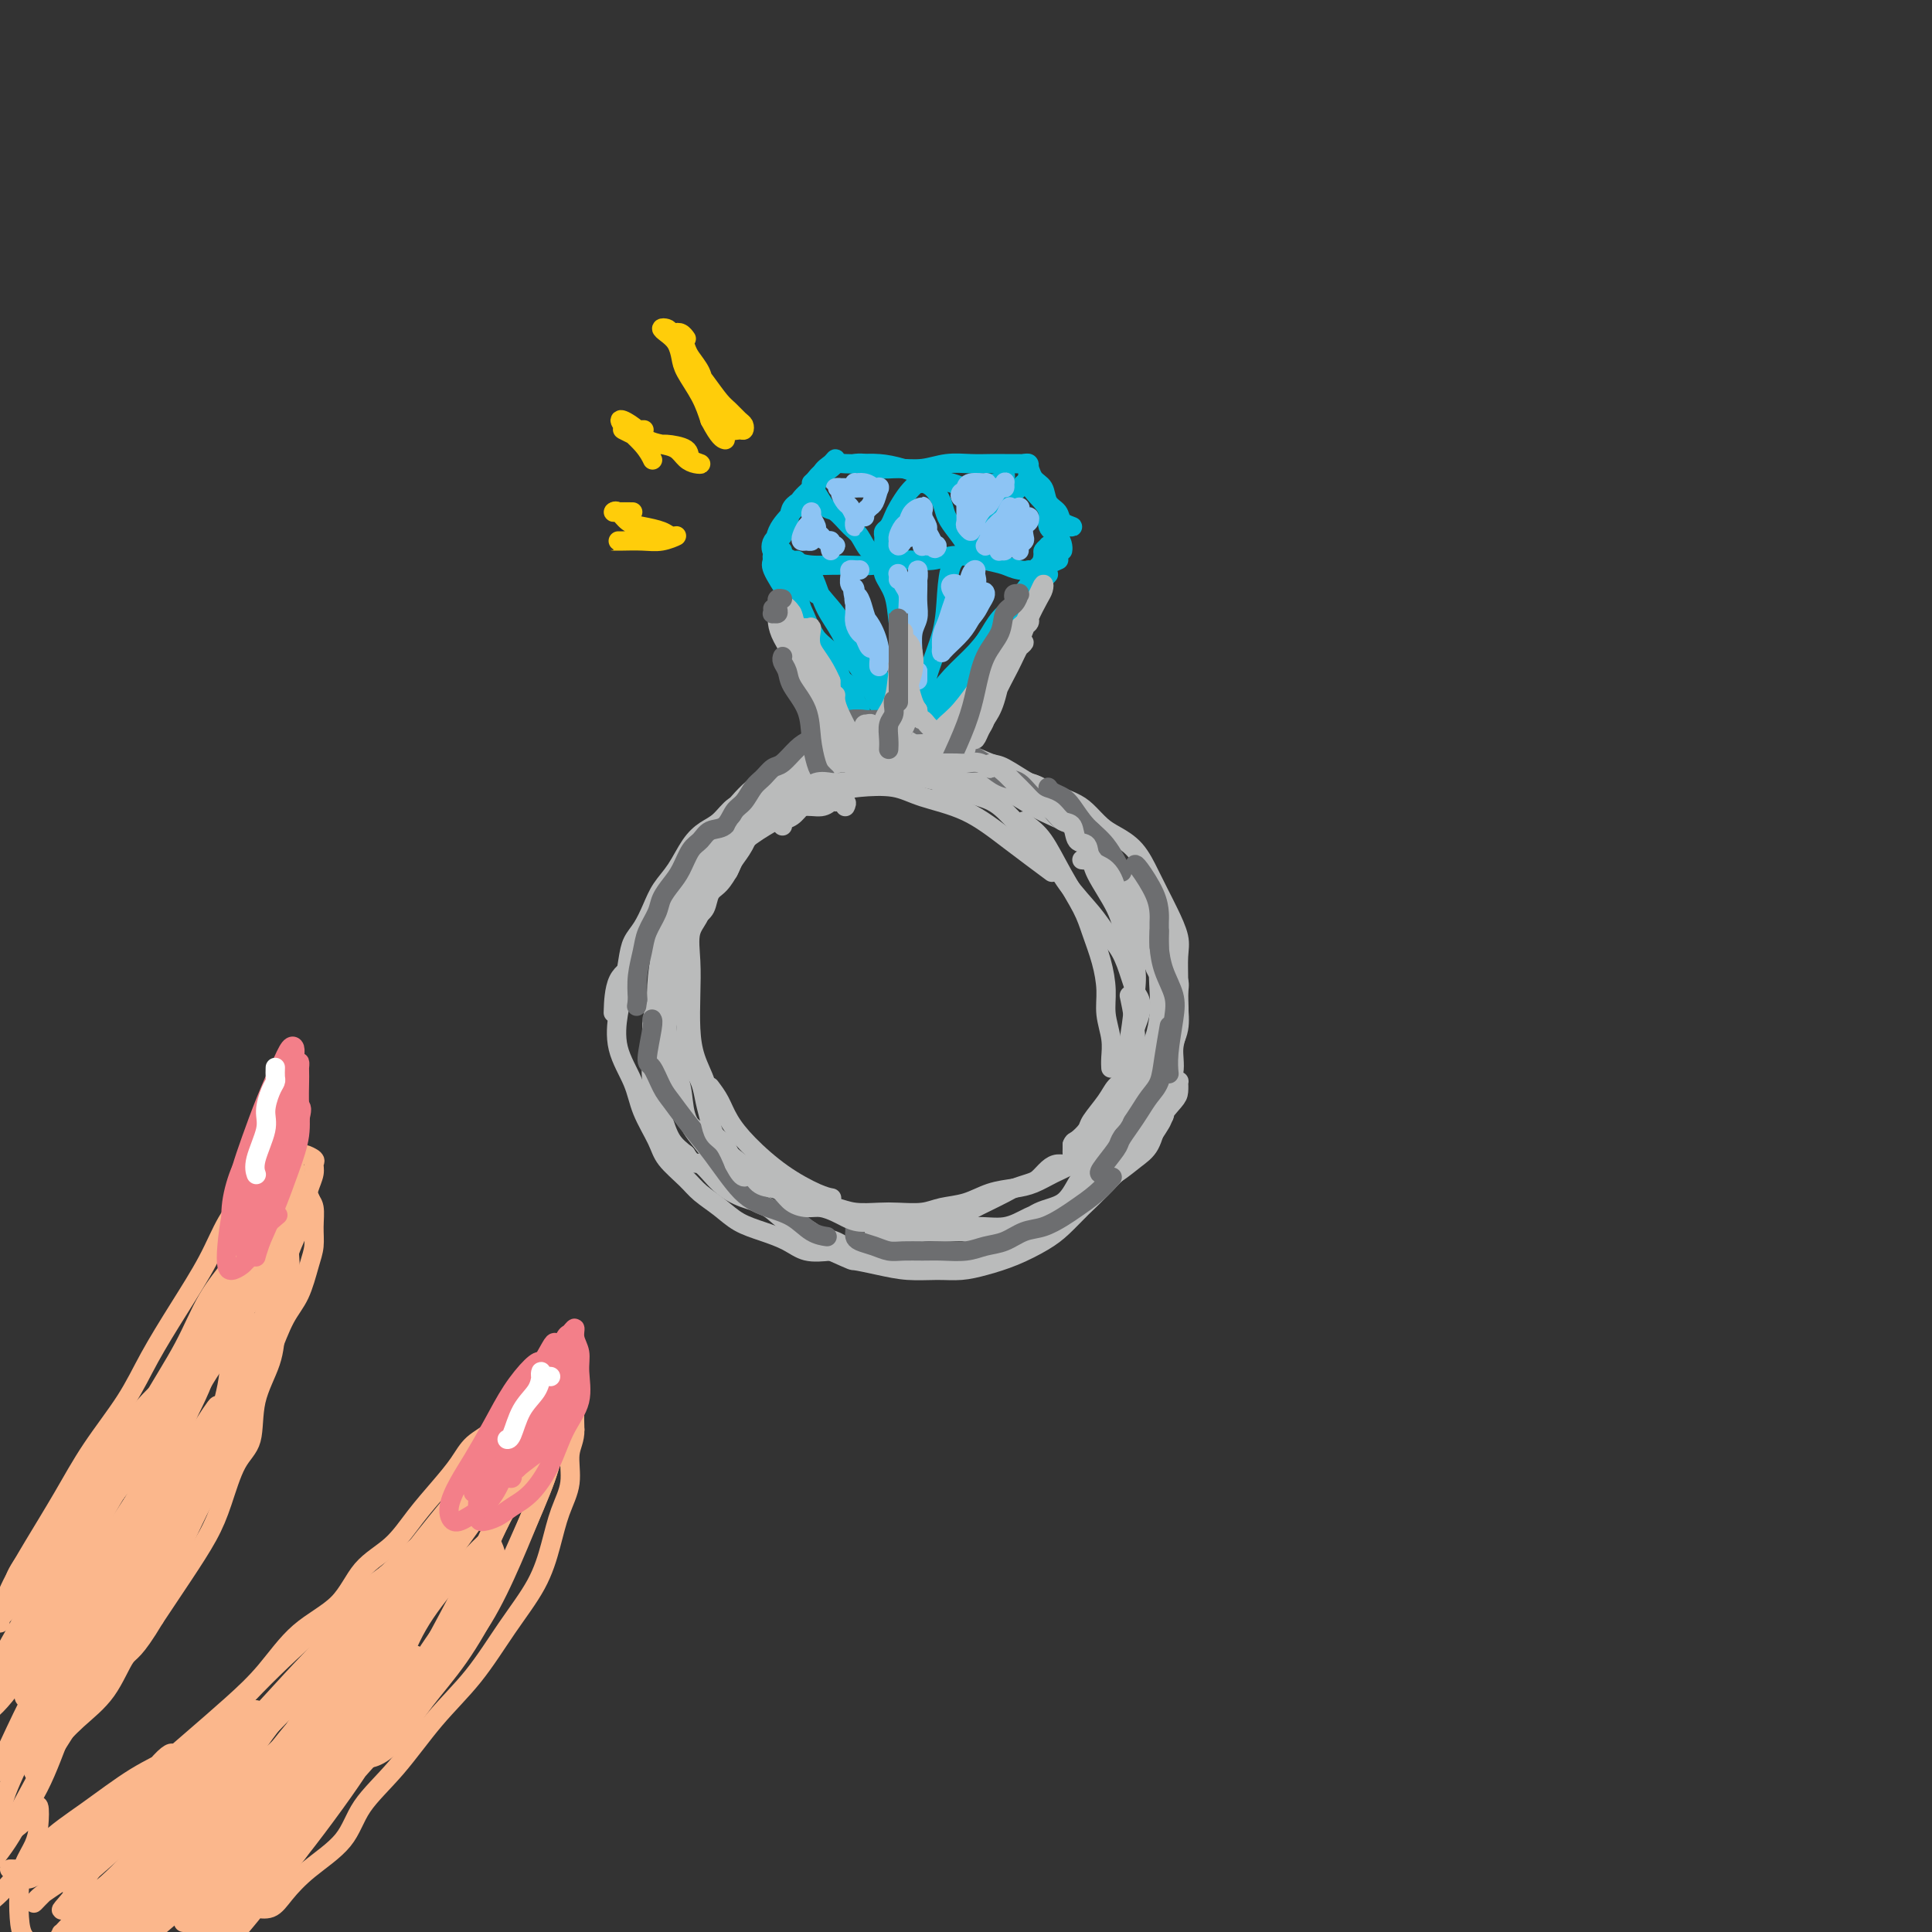 <svg viewBox='0 0 400 400' version='1.1' xmlns='http://www.w3.org/2000/svg' xmlns:xlink='http://www.w3.org/1999/xlink'><rect x="0" y="0" width="400" height="400" fill="#333333" stroke="none"/><g fill='none' stroke='rgb(186,187,187)' stroke-width='4' stroke-linecap='round' stroke-linejoin='round'><path d='M170,162c-0.366,0.034 -0.731,0.068 -2,0c-1.269,-0.068 -3.441,-0.239 -5,0c-1.559,0.239 -2.504,0.888 -3,1c-0.496,0.112 -0.545,-0.314 -1,0c-0.455,0.314 -1.318,1.368 -2,2c-0.682,0.632 -1.183,0.842 -2,1c-0.817,0.158 -1.951,0.264 -3,1c-1.049,0.736 -2.014,2.100 -3,3c-0.986,0.900 -1.993,1.335 -3,2c-1.007,0.665 -2.013,1.560 -3,3c-0.987,1.440 -1.956,3.424 -3,5c-1.044,1.576 -2.164,2.744 -3,4c-0.836,1.256 -1.390,2.601 -2,4c-0.610,1.399 -1.277,2.854 -2,4c-0.723,1.146 -1.503,1.984 -2,3c-0.497,1.016 -0.712,2.209 -1,4c-0.288,1.791 -0.651,4.178 -1,6c-0.349,1.822 -0.686,3.078 -1,5c-0.314,1.922 -0.606,4.509 0,7c0.606,2.491 2.109,4.887 3,7c0.891,2.113 1.171,3.945 2,6c0.829,2.055 2.206,4.335 3,6c0.794,1.665 1.005,2.715 2,4c0.995,1.285 2.775,2.806 4,4c1.225,1.194 1.895,2.063 3,3c1.105,0.937 2.643,1.943 4,3c1.357,1.057 2.532,2.164 4,3c1.468,0.836 3.229,1.399 5,2c1.771,0.601 3.554,1.239 5,2c1.446,0.761 2.556,1.646 4,2c1.444,0.354 3.222,0.177 5,0'/><path d='M172,259c5.082,2.265 4.287,1.928 5,2c0.713,0.072 2.933,0.553 5,1c2.067,0.447 3.979,0.861 6,1c2.021,0.139 4.151,0.004 6,0c1.849,-0.004 3.418,0.124 5,0c1.582,-0.124 3.178,-0.501 5,-1c1.822,-0.499 3.869,-1.122 6,-2c2.131,-0.878 4.345,-2.013 6,-3c1.655,-0.987 2.750,-1.827 4,-3c1.250,-1.173 2.656,-2.680 4,-4c1.344,-1.320 2.627,-2.453 4,-4c1.373,-1.547 2.836,-3.507 4,-5c1.164,-1.493 2.030,-2.520 3,-4c0.970,-1.480 2.043,-3.413 3,-5c0.957,-1.587 1.797,-2.829 2,-4c0.203,-1.171 -0.233,-2.272 0,-4c0.233,-1.728 1.134,-4.083 2,-6c0.866,-1.917 1.698,-3.396 2,-5c0.302,-1.604 0.075,-3.331 0,-5c-0.075,-1.669 0.002,-3.279 0,-5c-0.002,-1.721 -0.083,-3.554 0,-5c0.083,-1.446 0.330,-2.505 0,-4c-0.330,-1.495 -1.236,-3.426 -2,-5c-0.764,-1.574 -1.387,-2.791 -2,-4c-0.613,-1.209 -1.217,-2.411 -2,-4c-0.783,-1.589 -1.744,-3.566 -3,-5c-1.256,-1.434 -2.806,-2.323 -4,-3c-1.194,-0.677 -2.031,-1.140 -3,-2c-0.969,-0.860 -2.068,-2.116 -3,-3c-0.932,-0.884 -1.695,-1.395 -3,-2c-1.305,-0.605 -3.153,-1.302 -5,-2'/><path d='M217,164c-3.419,-2.136 -2.967,-1.475 -4,-2c-1.033,-0.525 -3.552,-2.234 -5,-3c-1.448,-0.766 -1.824,-0.589 -3,-1c-1.176,-0.411 -3.153,-1.411 -5,-2c-1.847,-0.589 -3.564,-0.767 -5,-1c-1.436,-0.233 -2.592,-0.520 -4,-1c-1.408,-0.480 -3.068,-1.151 -5,-1c-1.932,0.151 -4.137,1.126 -6,2c-1.863,0.874 -3.383,1.647 -5,2c-1.617,0.353 -3.332,0.285 -5,1c-1.668,0.715 -3.289,2.213 -5,3c-1.711,0.787 -3.510,0.864 -5,2c-1.490,1.136 -2.669,3.332 -4,5c-1.331,1.668 -2.813,2.809 -4,4c-1.187,1.191 -2.079,2.433 -3,4c-0.921,1.567 -1.871,3.459 -3,5c-1.129,1.541 -2.436,2.732 -3,4c-0.564,1.268 -0.386,2.613 -1,4c-0.614,1.387 -2.022,2.817 -3,4c-0.978,1.183 -1.527,2.119 -2,4c-0.473,1.881 -0.872,4.707 -1,7c-0.128,2.293 0.014,4.053 0,6c-0.014,1.947 -0.185,4.082 0,6c0.185,1.918 0.727,3.619 1,5c0.273,1.381 0.278,2.442 1,4c0.722,1.558 2.162,3.614 3,5c0.838,1.386 1.072,2.104 2,3c0.928,0.896 2.548,1.972 4,3c1.452,1.028 2.737,2.007 4,3c1.263,0.993 2.504,1.998 4,3c1.496,1.002 3.248,2.001 5,3'/><path d='M160,245c3.572,2.200 4.003,1.700 5,2c0.997,0.300 2.561,1.401 4,2c1.439,0.599 2.751,0.697 4,1c1.249,0.303 2.433,0.810 4,1c1.567,0.190 3.517,0.063 5,0c1.483,-0.063 2.499,-0.062 4,0c1.501,0.062 3.486,0.185 5,0c1.514,-0.185 2.557,-0.679 4,-1c1.443,-0.321 3.285,-0.471 5,-1c1.715,-0.529 3.304,-1.439 5,-2c1.696,-0.561 3.498,-0.772 5,-1c1.502,-0.228 2.705,-0.472 4,-1c1.295,-0.528 2.682,-1.341 4,-2c1.318,-0.659 2.565,-1.166 4,-2c1.435,-0.834 3.056,-1.997 4,-3c0.944,-1.003 1.211,-1.846 2,-3c0.789,-1.154 2.099,-2.618 3,-4c0.901,-1.382 1.394,-2.683 2,-4c0.606,-1.317 1.326,-2.651 2,-4c0.674,-1.349 1.304,-2.714 2,-4c0.696,-1.286 1.459,-2.493 2,-4c0.541,-1.507 0.862,-3.313 1,-5c0.138,-1.687 0.094,-3.256 0,-5c-0.094,-1.744 -0.236,-3.663 0,-5c0.236,-1.337 0.852,-2.093 1,-3c0.148,-0.907 -0.172,-1.964 -1,-3c-0.828,-1.036 -2.164,-2.051 -3,-3c-0.836,-0.949 -1.173,-1.832 -2,-3c-0.827,-1.168 -2.146,-2.622 -3,-4c-0.854,-1.378 -1.244,-2.679 -2,-4c-0.756,-1.321 -1.878,-2.660 -3,-4'/><path d='M227,176c-2.489,-3.834 -1.712,-2.918 -2,-3c-0.288,-0.082 -1.640,-1.163 -3,-2c-1.360,-0.837 -2.729,-1.431 -4,-2c-1.271,-0.569 -2.444,-1.113 -4,-2c-1.556,-0.887 -3.496,-2.119 -5,-3c-1.504,-0.881 -2.572,-1.413 -4,-2c-1.428,-0.587 -3.218,-1.229 -5,-2c-1.782,-0.771 -3.558,-1.671 -5,-2c-1.442,-0.329 -2.551,-0.089 -4,0c-1.449,0.089 -3.237,0.025 -5,0c-1.763,-0.025 -3.500,-0.013 -5,0c-1.500,0.013 -2.762,0.027 -4,0c-1.238,-0.027 -2.450,-0.094 -4,0c-1.550,0.094 -3.437,0.350 -5,1c-1.563,0.650 -2.802,1.694 -4,3c-1.198,1.306 -2.354,2.874 -4,4c-1.646,1.126 -3.781,1.811 -5,3c-1.219,1.189 -1.522,2.884 -2,4c-0.478,1.116 -1.129,1.655 -2,3c-0.871,1.345 -1.960,3.496 -3,5c-1.040,1.504 -2.030,2.360 -3,4c-0.970,1.640 -1.918,4.065 -3,6c-1.082,1.935 -2.297,3.380 -3,5c-0.703,1.620 -0.894,3.416 -1,6c-0.106,2.584 -0.125,5.957 0,9c0.125,3.043 0.396,5.755 1,8c0.604,2.245 1.543,4.024 2,6c0.457,1.976 0.432,4.148 1,6c0.568,1.852 1.730,3.383 3,5c1.270,1.617 2.649,3.319 4,5c1.351,1.681 2.676,3.340 4,5'/><path d='M153,246c2.804,3.060 4.314,3.212 6,4c1.686,0.788 3.549,2.214 5,3c1.451,0.786 2.490,0.932 4,2c1.510,1.068 3.490,3.057 5,4c1.510,0.943 2.549,0.838 4,1c1.451,0.162 3.314,0.590 5,1c1.686,0.410 3.195,0.802 5,1c1.805,0.198 3.906,0.200 6,0c2.094,-0.200 4.181,-0.604 6,-1c1.819,-0.396 3.371,-0.785 5,-1c1.629,-0.215 3.334,-0.258 5,-1c1.666,-0.742 3.292,-2.184 5,-3c1.708,-0.816 3.497,-1.008 5,-2c1.503,-0.992 2.719,-2.786 4,-4c1.281,-1.214 2.626,-1.849 4,-3c1.374,-1.151 2.776,-2.817 4,-4c1.224,-1.183 2.269,-1.883 3,-3c0.731,-1.117 1.147,-2.651 2,-4c0.853,-1.349 2.141,-2.515 3,-4c0.859,-1.485 1.287,-3.290 2,-5c0.713,-1.710 1.709,-3.324 2,-5c0.291,-1.676 -0.124,-3.413 0,-5c0.124,-1.587 0.786,-3.023 1,-5c0.214,-1.977 -0.021,-4.495 0,-6c0.021,-1.505 0.297,-1.998 0,-3c-0.297,-1.002 -1.167,-2.512 -2,-4c-0.833,-1.488 -1.629,-2.954 -2,-4c-0.371,-1.046 -0.316,-1.672 -1,-3c-0.684,-1.328 -2.107,-3.358 -3,-5c-0.893,-1.642 -1.255,-2.898 -2,-4c-0.745,-1.102 -1.872,-2.051 -3,-3'/><path d='M231,180c-2.540,-4.530 -2.391,-4.356 -3,-5c-0.609,-0.644 -1.977,-2.108 -3,-3c-1.023,-0.892 -1.700,-1.214 -3,-2c-1.300,-0.786 -3.221,-2.038 -5,-3c-1.779,-0.962 -3.415,-1.634 -5,-2c-1.585,-0.366 -3.118,-0.425 -5,-1c-1.882,-0.575 -4.113,-1.667 -6,-2c-1.887,-0.333 -3.431,0.092 -5,0c-1.569,-0.092 -3.163,-0.701 -5,-1c-1.837,-0.299 -3.916,-0.288 -6,0c-2.084,0.288 -4.174,0.854 -6,1c-1.826,0.146 -3.388,-0.128 -5,0c-1.612,0.128 -3.276,0.657 -5,1c-1.724,0.343 -3.510,0.499 -5,1c-1.490,0.501 -2.685,1.346 -4,2c-1.315,0.654 -2.751,1.116 -4,2c-1.249,0.884 -2.312,2.191 -3,3c-0.688,0.809 -1.003,1.121 -2,2c-0.997,0.879 -2.678,2.323 -4,4c-1.322,1.677 -2.287,3.585 -3,5c-0.713,1.415 -1.175,2.338 -2,4c-0.825,1.662 -2.015,4.065 -3,6c-0.985,1.935 -1.766,3.404 -2,5c-0.234,1.596 0.079,3.320 0,5c-0.079,1.680 -0.551,3.316 -1,5c-0.449,1.684 -0.875,3.416 -1,5c-0.125,1.584 0.052,3.018 0,5c-0.052,1.982 -0.334,4.511 0,7c0.334,2.489 1.282,4.939 2,7c0.718,2.061 1.205,3.732 2,5c0.795,1.268 1.897,2.134 3,3'/><path d='M142,239c1.584,2.575 2.043,1.512 3,2c0.957,0.488 2.412,2.526 4,4c1.588,1.474 3.310,2.383 5,3c1.690,0.617 3.350,0.943 5,2c1.650,1.057 3.292,2.846 5,4c1.708,1.154 3.484,1.672 5,2c1.516,0.328 2.772,0.467 4,1c1.228,0.533 2.427,1.460 4,2c1.573,0.540 3.519,0.692 5,1c1.481,0.308 2.496,0.773 4,1c1.504,0.227 3.496,0.217 5,0c1.504,-0.217 2.520,-0.643 4,-1c1.480,-0.357 3.423,-0.647 5,-1c1.577,-0.353 2.789,-0.769 4,-1c1.211,-0.231 2.423,-0.277 4,-1c1.577,-0.723 3.520,-2.122 5,-3c1.480,-0.878 2.496,-1.236 4,-2c1.504,-0.764 3.495,-1.935 5,-3c1.505,-1.065 2.523,-2.024 4,-3c1.477,-0.976 3.411,-1.970 5,-3c1.589,-1.030 2.832,-2.096 4,-3c1.168,-0.904 2.260,-1.647 3,-3c0.740,-1.353 1.126,-3.315 2,-5c0.874,-1.685 2.235,-3.094 3,-4c0.765,-0.906 0.934,-1.308 1,-2c0.066,-0.692 0.029,-1.672 0,-2c-0.029,-0.328 -0.049,-0.002 0,0c0.049,0.002 0.168,-0.319 0,0c-0.168,0.319 -0.622,1.278 -1,2c-0.378,0.722 -0.679,1.206 -1,2c-0.321,0.794 -0.660,1.897 -1,3'/><path d='M241,231c-0.572,1.341 -0.501,1.192 -1,2c-0.499,0.808 -1.567,2.572 -3,4c-1.433,1.428 -3.231,2.520 -5,4c-1.769,1.480 -3.508,3.348 -6,5c-2.492,1.652 -5.737,3.088 -8,4c-2.263,0.912 -3.544,1.301 -5,2c-1.456,0.699 -3.086,1.707 -5,2c-1.914,0.293 -4.113,-0.131 -6,0c-1.887,0.131 -3.461,0.816 -5,1c-1.539,0.184 -3.043,-0.132 -5,0c-1.957,0.132 -4.365,0.711 -6,1c-1.635,0.289 -2.495,0.288 -3,0c-0.505,-0.288 -0.654,-0.863 -1,-1c-0.346,-0.137 -0.891,0.163 -1,0c-0.109,-0.163 0.216,-0.790 1,-1c0.784,-0.210 2.028,-0.003 3,0c0.972,0.003 1.673,-0.196 3,0c1.327,0.196 3.280,0.789 5,1c1.720,0.211 3.205,0.042 5,0c1.795,-0.042 3.898,0.044 6,0c2.102,-0.044 4.203,-0.216 6,-1c1.797,-0.784 3.289,-2.179 5,-3c1.711,-0.821 3.642,-1.069 5,-2c1.358,-0.931 2.145,-2.544 3,-4c0.855,-1.456 1.779,-2.755 3,-4c1.221,-1.245 2.740,-2.437 4,-4c1.260,-1.563 2.262,-3.498 3,-5c0.738,-1.502 1.211,-2.572 2,-4c0.789,-1.428 1.895,-3.214 3,-5'/><path d='M238,223c3.254,-5.176 2.389,-5.115 2,-6c-0.389,-0.885 -0.303,-2.716 0,-4c0.303,-1.284 0.824,-2.020 1,-3c0.176,-0.980 0.007,-2.205 0,-3c-0.007,-0.795 0.149,-1.161 0,-2c-0.149,-0.839 -0.603,-2.152 -1,-3c-0.397,-0.848 -0.737,-1.231 -1,-2c-0.263,-0.769 -0.451,-1.923 -1,-3c-0.549,-1.077 -1.461,-2.077 -2,-3c-0.539,-0.923 -0.707,-1.771 -1,-3c-0.293,-1.229 -0.712,-2.841 -1,-4c-0.288,-1.159 -0.447,-1.865 -1,-3c-0.553,-1.135 -1.502,-2.699 -2,-4c-0.498,-1.301 -0.545,-2.340 -1,-3c-0.455,-0.660 -1.318,-0.943 -2,-2c-0.682,-1.057 -1.185,-2.889 -2,-4c-0.815,-1.111 -1.943,-1.502 -3,-2c-1.057,-0.498 -2.042,-1.103 -3,-2c-0.958,-0.897 -1.890,-2.085 -3,-3c-1.110,-0.915 -2.397,-1.555 -4,-2c-1.603,-0.445 -3.523,-0.693 -5,-1c-1.477,-0.307 -2.513,-0.674 -4,-1c-1.487,-0.326 -3.426,-0.612 -5,-1c-1.574,-0.388 -2.783,-0.878 -4,-1c-1.217,-0.122 -2.442,0.124 -4,0c-1.558,-0.124 -3.449,-0.620 -5,-1c-1.551,-0.380 -2.764,-0.646 -4,-1c-1.236,-0.354 -2.496,-0.796 -4,-1c-1.504,-0.204 -3.251,-0.170 -5,0c-1.749,0.170 -3.500,0.477 -5,1c-1.500,0.523 -2.750,1.261 -4,2'/><path d='M164,158c-2.836,0.751 -2.927,1.129 -4,2c-1.073,0.871 -3.130,2.235 -5,4c-1.870,1.765 -3.553,3.933 -5,6c-1.447,2.067 -2.658,4.034 -4,6c-1.342,1.966 -2.815,3.929 -4,6c-1.185,2.071 -2.083,4.248 -3,6c-0.917,1.752 -1.853,3.080 -3,5c-1.147,1.920 -2.503,4.432 -4,6c-1.497,1.568 -3.134,2.191 -4,4c-0.866,1.809 -0.962,4.802 -1,6c-0.038,1.198 -0.019,0.599 0,0'/></g>
<g fill='none' stroke='rgb(0,186,216)' stroke-width='4' stroke-linecap='round' stroke-linejoin='round'><path d='M169,123c0.115,-0.330 0.229,-0.659 0,-1c-0.229,-0.341 -0.802,-0.693 -1,-1c-0.198,-0.307 -0.020,-0.570 0,-1c0.020,-0.430 -0.118,-1.027 0,-1c0.118,0.027 0.493,0.677 1,2c0.507,1.323 1.148,3.321 2,5c0.852,1.679 1.916,3.041 3,5c1.084,1.959 2.188,4.514 3,6c0.812,1.486 1.331,1.902 2,3c0.669,1.098 1.487,2.876 2,4c0.513,1.124 0.723,1.592 1,2c0.277,0.408 0.623,0.756 1,1c0.377,0.244 0.786,0.383 1,0c0.214,-0.383 0.234,-1.287 0,-2c-0.234,-0.713 -0.722,-1.235 -1,-2c-0.278,-0.765 -0.347,-1.771 -1,-3c-0.653,-1.229 -1.889,-2.680 -3,-4c-1.111,-1.320 -2.095,-2.510 -3,-4c-0.905,-1.490 -1.731,-3.278 -3,-5c-1.269,-1.722 -2.981,-3.376 -4,-5c-1.019,-1.624 -1.345,-3.219 -2,-4c-0.655,-0.781 -1.638,-0.749 -2,-1c-0.362,-0.251 -0.103,-0.786 0,-1c0.103,-0.214 0.052,-0.107 0,0'/><path d='M162,114c-0.343,-0.144 -0.687,-0.288 -1,0c-0.313,0.288 -0.596,1.007 0,2c0.596,0.993 2.070,2.260 3,4c0.930,1.740 1.314,3.952 2,6c0.686,2.048 1.672,3.933 3,6c1.328,2.067 2.997,4.317 4,6c1.003,1.683 1.339,2.798 2,4c0.661,1.202 1.648,2.489 2,3c0.352,0.511 0.070,0.244 0,0c-0.070,-0.244 0.073,-0.465 0,-1c-0.073,-0.535 -0.363,-1.385 -1,-2c-0.637,-0.615 -1.620,-0.994 -2,-2c-0.380,-1.006 -0.158,-2.640 -1,-4c-0.842,-1.360 -2.748,-2.446 -4,-4c-1.252,-1.554 -1.852,-3.576 -3,-6c-1.148,-2.424 -2.846,-5.249 -4,-7c-1.154,-1.751 -1.764,-2.429 -2,-3c-0.236,-0.571 -0.097,-1.035 0,-1c0.097,0.035 0.154,0.568 0,1c-0.154,0.432 -0.519,0.764 0,2c0.519,1.236 1.921,3.376 3,5c1.079,1.624 1.833,2.733 3,5c1.167,2.267 2.746,5.693 4,8c1.254,2.307 2.181,3.495 3,5c0.819,1.505 1.528,3.328 2,4c0.472,0.672 0.706,0.192 1,0c0.294,-0.192 0.647,-0.096 1,0'/><path d='M177,145c2.178,3.422 0.622,0.978 0,0c-0.622,-0.978 -0.311,-0.489 0,0'/><path d='M162,111c0.028,-0.329 0.056,-0.657 0,-1c-0.056,-0.343 -0.196,-0.699 0,-1c0.196,-0.301 0.728,-0.546 1,-1c0.272,-0.454 0.285,-1.117 1,-2c0.715,-0.883 2.133,-1.987 3,-3c0.867,-1.013 1.184,-1.937 2,-3c0.816,-1.063 2.132,-2.265 3,-3c0.868,-0.735 1.289,-1.001 1,-1c-0.289,0.001 -1.289,0.270 -2,1c-0.711,0.730 -1.132,1.921 -2,3c-0.868,1.079 -2.183,2.045 -3,3c-0.817,0.955 -1.136,1.898 -2,3c-0.864,1.102 -2.274,2.363 -3,4c-0.726,1.637 -0.770,3.650 -1,4c-0.230,0.350 -0.648,-0.963 0,-2c0.648,-1.037 2.362,-1.797 3,-3c0.638,-1.203 0.199,-2.849 1,-4c0.801,-1.151 2.842,-1.807 4,-3c1.158,-1.193 1.435,-2.922 2,-4c0.565,-1.078 1.420,-1.505 2,-2c0.580,-0.495 0.887,-1.056 1,-1c0.113,0.056 0.032,0.730 0,1c-0.032,0.270 -0.016,0.135 0,0'/><path d='M168,100c0.365,-0.332 0.730,-0.663 1,-1c0.270,-0.337 0.445,-0.679 1,-1c0.555,-0.321 1.491,-0.623 2,-1c0.509,-0.377 0.591,-0.831 1,-1c0.409,-0.169 1.144,-0.053 2,0c0.856,0.053 1.832,0.041 3,0c1.168,-0.041 2.528,-0.113 4,0c1.472,0.113 3.054,0.409 5,1c1.946,0.591 4.254,1.476 6,2c1.746,0.524 2.931,0.688 4,1c1.069,0.312 2.024,0.774 3,1c0.976,0.226 1.974,0.218 3,0c1.026,-0.218 2.079,-0.646 3,-1c0.921,-0.354 1.709,-0.634 2,-1c0.291,-0.366 0.083,-0.819 0,-1c-0.083,-0.181 -0.042,-0.091 0,0'/><path d='M177,96c-0.159,0.031 -0.319,0.062 0,0c0.319,-0.062 1.116,-0.217 2,0c0.884,0.217 1.856,0.804 3,1c1.144,0.196 2.459,-0.000 4,0c1.541,0.000 3.308,0.196 5,0c1.692,-0.196 3.307,-0.785 5,-1c1.693,-0.215 3.462,-0.058 5,0c1.538,0.058 2.846,0.016 4,0c1.154,-0.016 2.155,-0.005 3,0c0.845,0.005 1.533,0.005 2,0c0.467,-0.005 0.714,-0.015 1,0c0.286,0.015 0.613,0.056 1,0c0.387,-0.056 0.835,-0.207 1,0c0.165,0.207 0.047,0.774 0,1c-0.047,0.226 -0.024,0.113 0,0'/><path d='M212,96c0.457,0.368 0.914,0.737 1,1c0.086,0.263 -0.199,0.422 0,1c0.199,0.578 0.882,1.577 1,2c0.118,0.423 -0.330,0.271 0,1c0.330,0.729 1.439,2.340 2,3c0.561,0.660 0.574,0.371 1,1c0.426,0.629 1.265,2.176 2,3c0.735,0.824 1.367,0.923 2,1c0.633,0.077 1.268,0.130 1,0c-0.268,-0.130 -1.437,-0.442 -2,-1c-0.563,-0.558 -0.518,-1.361 -1,-2c-0.482,-0.639 -1.490,-1.115 -2,-2c-0.510,-0.885 -0.524,-2.179 -1,-3c-0.476,-0.821 -1.416,-1.168 -2,-2c-0.584,-0.832 -0.813,-2.150 -1,-2c-0.187,0.150 -0.331,1.769 0,3c0.331,1.231 1.136,2.074 2,3c0.864,0.926 1.787,1.937 2,3c0.213,1.063 -0.283,2.180 0,3c0.283,0.820 1.344,1.344 2,2c0.656,0.656 0.907,1.446 1,2c0.093,0.554 0.026,0.873 0,1c-0.026,0.127 -0.013,0.064 0,0'/><path d='M162,115c-0.498,0.022 -0.996,0.044 -1,0c-0.004,-0.044 0.486,-0.154 1,0c0.514,0.154 1.052,0.573 2,1c0.948,0.427 2.308,0.862 4,1c1.692,0.138 3.717,-0.020 6,0c2.283,0.020 4.823,0.219 7,0c2.177,-0.219 3.990,-0.854 6,-1c2.010,-0.146 4.217,0.199 6,0c1.783,-0.199 3.143,-0.942 5,-1c1.857,-0.058 4.212,0.570 6,1c1.788,0.430 3.008,0.661 4,1c0.992,0.339 1.755,0.784 3,1c1.245,0.216 2.973,0.202 4,0c1.027,-0.202 1.353,-0.593 2,-1c0.647,-0.407 1.613,-0.831 2,-1c0.387,-0.169 0.193,-0.085 0,0'/><path d='M169,99c0.130,0.316 0.260,0.632 0,1c-0.260,0.368 -0.911,0.788 -1,1c-0.089,0.212 0.385,0.215 1,1c0.615,0.785 1.372,2.351 2,3c0.628,0.649 1.128,0.380 2,1c0.872,0.620 2.118,2.128 3,3c0.882,0.872 1.402,1.109 2,2c0.598,0.891 1.274,2.435 2,3c0.726,0.565 1.501,0.151 2,0c0.499,-0.151 0.721,-0.041 1,0c0.279,0.041 0.613,0.011 1,0c0.387,-0.011 0.825,-0.003 1,0c0.175,0.003 0.088,0.002 0,0'/><path d='M183,113c-0.006,-0.335 -0.013,-0.670 0,-1c0.013,-0.330 0.044,-0.654 0,-1c-0.044,-0.346 -0.164,-0.715 0,-1c0.164,-0.285 0.611,-0.486 1,-1c0.389,-0.514 0.721,-1.342 1,-2c0.279,-0.658 0.506,-1.147 1,-2c0.494,-0.853 1.257,-2.071 2,-3c0.743,-0.929 1.467,-1.569 2,-2c0.533,-0.431 0.874,-0.655 1,-1c0.126,-0.345 0.036,-0.813 0,-1c-0.036,-0.187 -0.018,-0.094 0,0'/><path d='M190,99c0.410,-0.116 0.821,-0.232 1,0c0.179,0.232 0.127,0.814 0,1c-0.127,0.186 -0.330,-0.022 0,0c0.330,0.022 1.192,0.275 2,1c0.808,0.725 1.560,1.921 2,3c0.440,1.079 0.566,2.040 1,3c0.434,0.960 1.174,1.917 2,3c0.826,1.083 1.737,2.290 2,3c0.263,0.710 -0.121,0.922 0,1c0.121,0.078 0.749,0.022 1,0c0.251,-0.022 0.126,-0.011 0,0'/><path d='M201,114c0.021,0.042 0.042,0.083 0,0c-0.042,-0.083 -0.148,-0.292 0,-1c0.148,-0.708 0.551,-1.917 1,-3c0.449,-1.083 0.943,-2.042 2,-3c1.057,-0.958 2.675,-1.917 4,-3c1.325,-1.083 2.357,-2.292 3,-3c0.643,-0.708 0.898,-0.917 1,-1c0.102,-0.083 0.051,-0.042 0,0'/><path d='M218,113c-0.454,0.027 -0.909,0.055 -1,0c-0.091,-0.055 0.180,-0.192 0,0c-0.180,0.192 -0.813,0.714 -1,1c-0.187,0.286 0.071,0.336 0,1c-0.071,0.664 -0.471,1.940 -1,3c-0.529,1.060 -1.187,1.902 -2,3c-0.813,1.098 -1.782,2.450 -3,4c-1.218,1.550 -2.684,3.297 -4,5c-1.316,1.703 -2.482,3.360 -4,5c-1.518,1.640 -3.387,3.263 -5,5c-1.613,1.737 -2.968,3.590 -4,5c-1.032,1.410 -1.741,2.378 -2,3c-0.259,0.622 -0.070,0.899 0,1c0.070,0.101 0.019,0.027 0,0c-0.019,-0.027 -0.005,-0.008 0,0c0.005,0.008 0.003,0.004 0,0'/><path d='M213,118c0.188,0.200 0.377,0.401 1,0c0.623,-0.401 1.682,-1.403 2,-2c0.318,-0.597 -0.105,-0.788 0,-1c0.105,-0.212 0.736,-0.446 1,0c0.264,0.446 0.160,1.570 0,2c-0.160,0.430 -0.376,0.166 -1,1c-0.624,0.834 -1.656,2.765 -2,4c-0.344,1.235 0.002,1.773 -1,3c-1.002,1.227 -3.350,3.141 -5,5c-1.650,1.859 -2.601,3.662 -4,6c-1.399,2.338 -3.248,5.212 -5,7c-1.752,1.788 -3.409,2.490 -4,3c-0.591,0.510 -0.117,0.827 0,1c0.117,0.173 -0.122,0.202 0,0c0.122,-0.202 0.606,-0.636 1,-1c0.394,-0.364 0.696,-0.659 1,-1c0.304,-0.341 0.608,-0.729 1,-1c0.392,-0.271 0.871,-0.424 1,-1c0.129,-0.576 -0.092,-1.573 0,-2c0.092,-0.427 0.497,-0.282 1,-1c0.503,-0.718 1.103,-2.299 2,-4c0.897,-1.701 2.091,-3.521 3,-5c0.909,-1.479 1.534,-2.615 3,-4c1.466,-1.385 3.774,-3.017 5,-4c1.226,-0.983 1.372,-1.317 2,-2c0.628,-0.683 1.740,-1.716 2,-2c0.260,-0.284 -0.332,0.182 -1,1c-0.668,0.818 -1.410,1.990 -2,3c-0.590,1.010 -1.026,1.860 -2,3c-0.974,1.140 -2.487,2.570 -4,4'/><path d='M208,130c-2.124,2.516 -2.934,3.307 -4,5c-1.066,1.693 -2.389,4.289 -4,7c-1.611,2.711 -3.510,5.536 -5,7c-1.490,1.464 -2.571,1.565 -3,2c-0.429,0.435 -0.206,1.202 0,1c0.206,-0.202 0.395,-1.374 1,-2c0.605,-0.626 1.624,-0.707 2,-1c0.376,-0.293 0.107,-0.798 0,-1c-0.107,-0.202 -0.054,-0.101 0,0'/><path d='M182,116c0.477,0.282 0.954,0.563 1,1c0.046,0.437 -0.341,1.029 0,2c0.341,0.971 1.408,2.321 2,4c0.592,1.679 0.709,3.687 1,6c0.291,2.313 0.758,4.932 1,7c0.242,2.068 0.261,3.585 0,5c-0.261,1.415 -0.801,2.727 -1,4c-0.199,1.273 -0.057,2.507 0,3c0.057,0.493 0.028,0.247 0,0'/><path d='M200,115c0.060,0.025 0.120,0.050 0,0c-0.120,-0.050 -0.421,-0.175 -1,0c-0.579,0.175 -1.437,0.650 -2,2c-0.563,1.350 -0.830,3.574 -1,6c-0.170,2.426 -0.241,5.052 -1,8c-0.759,2.948 -2.204,6.217 -3,9c-0.796,2.783 -0.942,5.081 -1,6c-0.058,0.919 -0.029,0.460 0,0'/></g>
<g fill='none' stroke='rgb(141,196,244)' stroke-width='4' stroke-linecap='round' stroke-linejoin='round'><path d='M178,118c-0.307,0.015 -0.614,0.030 -1,0c-0.386,-0.030 -0.852,-0.105 -1,0c-0.148,0.105 0.022,0.389 0,1c-0.022,0.611 -0.237,1.549 0,2c0.237,0.451 0.925,0.414 1,1c0.075,0.586 -0.463,1.794 0,3c0.463,1.206 1.928,2.411 3,4c1.072,1.589 1.752,3.563 2,5c0.248,1.437 0.063,2.338 0,3c-0.063,0.662 -0.006,1.086 0,1c0.006,-0.086 -0.040,-0.683 0,-1c0.040,-0.317 0.166,-0.354 0,-1c-0.166,-0.646 -0.623,-1.900 -1,-3c-0.377,-1.100 -0.676,-2.044 -1,-3c-0.324,-0.956 -0.675,-1.924 -1,-3c-0.325,-1.076 -0.623,-2.262 -1,-3c-0.377,-0.738 -0.834,-1.029 -1,-1c-0.166,0.029 -0.042,0.379 0,1c0.042,0.621 0.000,1.513 0,2c-0.000,0.487 0.041,0.569 0,1c-0.041,0.431 -0.165,1.213 0,2c0.165,0.787 0.619,1.581 1,2c0.381,0.419 0.687,0.462 1,1c0.313,0.538 0.631,1.569 1,2c0.369,0.431 0.790,0.260 1,0c0.210,-0.260 0.211,-0.611 0,-1c-0.211,-0.389 -0.634,-0.816 -1,-2c-0.366,-1.184 -0.675,-3.127 -1,-4c-0.325,-0.873 -0.664,-0.678 -1,-1c-0.336,-0.322 -0.668,-1.161 -1,-2'/><path d='M177,124c-0.778,-2.244 -0.222,-1.356 0,-1c0.222,0.356 0.111,0.178 0,0'/><path d='M168,111c0.084,0.427 0.169,0.854 0,1c-0.169,0.146 -0.591,0.012 -1,0c-0.409,-0.012 -0.803,0.099 -1,0c-0.197,-0.099 -0.196,-0.409 0,-1c0.196,-0.591 0.587,-1.463 1,-2c0.413,-0.537 0.847,-0.740 1,-1c0.153,-0.260 0.026,-0.578 0,-1c-0.026,-0.422 0.049,-0.948 0,-1c-0.049,-0.052 -0.221,0.368 0,1c0.221,0.632 0.834,1.475 1,2c0.166,0.525 -0.114,0.733 0,1c0.114,0.267 0.624,0.594 1,1c0.376,0.406 0.619,0.892 1,1c0.381,0.108 0.901,-0.164 1,0c0.099,0.164 -0.222,0.762 0,1c0.222,0.238 0.987,0.115 1,0c0.013,-0.115 -0.727,-0.223 -1,0c-0.273,0.223 -0.078,0.778 0,1c0.078,0.222 0.039,0.111 0,0'/><path d='M175,101c-0.462,0.001 -0.923,0.002 -1,0c-0.077,-0.002 0.231,-0.008 0,0c-0.231,0.008 -1.001,0.028 -1,0c0.001,-0.028 0.775,-0.106 1,0c0.225,0.106 -0.097,0.395 0,1c0.097,0.605 0.615,1.526 1,2c0.385,0.474 0.638,0.502 1,1c0.362,0.498 0.832,1.465 1,2c0.168,0.535 0.034,0.638 0,1c-0.034,0.362 0.032,0.985 0,1c-0.032,0.015 -0.164,-0.576 0,-1c0.164,-0.424 0.622,-0.682 1,-1c0.378,-0.318 0.675,-0.698 1,-1c0.325,-0.302 0.676,-0.526 1,-1c0.324,-0.474 0.620,-1.199 1,-2c0.380,-0.801 0.845,-1.679 1,-2c0.155,-0.321 0.000,-0.086 0,0c-0.000,0.086 0.155,0.023 0,0c-0.155,-0.023 -0.620,-0.006 -1,0c-0.380,0.006 -0.677,0.002 -1,0c-0.323,-0.002 -0.674,-0.000 -1,0c-0.326,0.000 -0.626,0.000 -1,0c-0.374,-0.000 -0.821,-0.000 -1,0c-0.179,0.000 -0.089,0.000 0,0'/><path d='M177,101c-0.750,-0.231 -0.124,-0.808 0,-1c0.124,-0.192 -0.256,0.000 0,0c0.256,0.000 1.146,-0.192 2,0c0.854,0.192 1.673,0.769 2,1c0.327,0.231 0.164,0.115 0,0'/><path d='M189,111c-0.514,0.241 -1.028,0.482 -1,0c0.028,-0.482 0.598,-1.689 1,-2c0.402,-0.311 0.637,0.272 1,0c0.363,-0.272 0.854,-1.401 1,-2c0.146,-0.599 -0.055,-0.670 0,-1c0.055,-0.330 0.365,-0.919 0,-1c-0.365,-0.081 -1.404,0.345 -2,1c-0.596,0.655 -0.749,1.539 -1,2c-0.251,0.461 -0.600,0.500 -1,1c-0.400,0.500 -0.850,1.462 -1,2c-0.150,0.538 0.001,0.654 0,1c-0.001,0.346 -0.155,0.923 0,1c0.155,0.077 0.620,-0.346 1,-1c0.380,-0.654 0.676,-1.538 1,-2c0.324,-0.462 0.675,-0.503 1,-1c0.325,-0.497 0.623,-1.450 1,-2c0.377,-0.550 0.832,-0.695 1,-1c0.168,-0.305 0.049,-0.768 0,-1c-0.049,-0.232 -0.028,-0.232 0,0c0.028,0.232 0.064,0.696 0,1c-0.064,0.304 -0.227,0.449 0,1c0.227,0.551 0.844,1.509 1,2c0.156,0.491 -0.150,0.517 0,1c0.150,0.483 0.757,1.424 1,2c0.243,0.576 0.121,0.788 0,1'/><path d='M193,113c0.585,1.083 1.046,0.291 1,0c-0.046,-0.291 -0.601,-0.082 -1,0c-0.399,0.082 -0.643,0.036 -1,0c-0.357,-0.036 -0.828,-0.061 -1,0c-0.172,0.061 -0.046,0.209 0,0c0.046,-0.209 0.013,-0.774 0,-1c-0.013,-0.226 -0.007,-0.113 0,0'/><path d='M200,104c0.105,-0.452 0.210,-0.904 0,-1c-0.210,-0.096 -0.736,0.163 -1,0c-0.264,-0.163 -0.267,-0.749 0,-1c0.267,-0.251 0.804,-0.165 1,0c0.196,0.165 0.051,0.411 0,1c-0.051,0.589 -0.010,1.522 0,2c0.010,0.478 -0.013,0.502 0,1c0.013,0.498 0.060,1.468 0,2c-0.060,0.532 -0.227,0.624 0,1c0.227,0.376 0.848,1.037 1,1c0.152,-0.037 -0.166,-0.770 0,-1c0.166,-0.230 0.817,0.043 1,0c0.183,-0.043 -0.102,-0.401 0,-1c0.102,-0.599 0.591,-1.438 1,-2c0.409,-0.562 0.736,-0.848 1,-1c0.264,-0.152 0.464,-0.171 1,-1c0.536,-0.829 1.409,-2.467 2,-3c0.591,-0.533 0.902,0.039 1,0c0.098,-0.039 -0.016,-0.691 0,-1c0.016,-0.309 0.163,-0.276 0,0c-0.163,0.276 -0.636,0.795 -1,1c-0.364,0.205 -0.620,0.096 -1,0c-0.380,-0.096 -0.885,-0.180 -1,0c-0.115,0.180 0.161,0.626 0,1c-0.161,0.374 -0.760,0.678 -1,1c-0.240,0.322 -0.120,0.661 0,1'/><path d='M204,104c-0.629,0.711 -0.702,0.987 -1,1c-0.298,0.013 -0.822,-0.238 -1,0c-0.178,0.238 -0.009,0.963 0,1c0.009,0.037 -0.141,-0.616 0,-1c0.141,-0.384 0.573,-0.499 1,-1c0.427,-0.501 0.849,-1.388 1,-2c0.151,-0.612 0.030,-0.950 0,-1c-0.030,-0.050 0.030,0.186 0,0c-0.030,-0.186 -0.152,-0.796 0,-1c0.152,-0.204 0.577,-0.002 0,0c-0.577,0.002 -2.155,-0.195 -3,0c-0.845,0.195 -0.958,0.783 -1,1c-0.042,0.217 -0.012,0.062 0,0c0.012,-0.062 0.006,-0.031 0,0'/><path d='M208,111c-0.308,0.081 -0.615,0.162 -1,0c-0.385,-0.162 -0.846,-0.567 -1,-1c-0.154,-0.433 0.001,-0.895 0,-1c-0.001,-0.105 -0.157,0.145 0,0c0.157,-0.145 0.629,-0.687 1,-1c0.371,-0.313 0.643,-0.397 1,-1c0.357,-0.603 0.801,-1.725 1,-2c0.199,-0.275 0.154,0.299 0,1c-0.154,0.701 -0.418,1.531 -1,2c-0.582,0.469 -1.484,0.579 -2,1c-0.516,0.421 -0.648,1.153 -1,2c-0.352,0.847 -0.924,1.807 -1,2c-0.076,0.193 0.343,-0.382 1,-1c0.657,-0.618 1.553,-1.280 2,-2c0.447,-0.720 0.446,-1.497 1,-2c0.554,-0.503 1.662,-0.730 2,-1c0.338,-0.270 -0.095,-0.583 0,-1c0.095,-0.417 0.716,-0.940 1,-1c0.284,-0.060 0.230,0.342 0,1c-0.230,0.658 -0.637,1.574 -1,2c-0.363,0.426 -0.682,0.364 -1,1c-0.318,0.636 -0.635,1.972 -1,3c-0.365,1.028 -0.778,1.750 -1,2c-0.222,0.250 -0.252,0.029 0,0c0.252,-0.029 0.786,0.135 1,0c0.214,-0.135 0.107,-0.567 0,-1'/><path d='M208,113c0.095,0.586 1.333,-0.950 2,-2c0.667,-1.050 0.764,-1.614 1,-2c0.236,-0.386 0.613,-0.594 1,-1c0.387,-0.406 0.784,-1.010 1,-1c0.216,0.010 0.250,0.632 0,1c-0.250,0.368 -0.785,0.480 -1,1c-0.215,0.520 -0.110,1.446 0,2c0.110,0.554 0.225,0.736 0,1c-0.225,0.264 -0.791,0.609 -1,1c-0.209,0.391 -0.060,0.826 0,1c0.060,0.174 0.030,0.087 0,0'/><path d='M182,101c-0.340,1.177 -0.679,2.354 -1,3c-0.321,0.646 -0.622,0.761 -1,1c-0.378,0.239 -0.833,0.603 -1,1c-0.167,0.397 -0.048,0.828 0,1c0.048,0.172 0.024,0.086 0,0'/><path d='M186,120c0.022,-0.374 0.045,-0.747 0,-1c-0.045,-0.253 -0.156,-0.384 0,0c0.156,0.384 0.579,1.285 1,2c0.421,0.715 0.841,1.245 1,2c0.159,0.755 0.057,1.734 0,3c-0.057,1.266 -0.067,2.820 0,4c0.067,1.180 0.213,1.985 0,3c-0.213,1.015 -0.785,2.238 -1,3c-0.215,0.762 -0.073,1.063 0,1c0.073,-0.063 0.076,-0.490 0,-1c-0.076,-0.510 -0.232,-1.102 0,-2c0.232,-0.898 0.850,-2.102 1,-3c0.150,-0.898 -0.170,-1.490 0,-2c0.170,-0.510 0.830,-0.940 1,-2c0.170,-1.060 -0.151,-2.752 0,-4c0.151,-1.248 0.772,-2.052 1,-3c0.228,-0.948 0.062,-2.038 0,-2c-0.062,0.038 -0.020,1.205 0,2c0.020,0.795 0.019,1.218 0,2c-0.019,0.782 -0.058,1.924 0,3c0.058,1.076 0.211,2.085 0,3c-0.211,0.915 -0.786,1.734 -1,3c-0.214,1.266 -0.068,2.979 0,4c0.068,1.021 0.057,1.352 0,2c-0.057,0.648 -0.159,1.614 0,2c0.159,0.386 0.580,0.193 1,0'/><path d='M190,139c0.000,3.167 0.000,1.583 0,0'/><path d='M199,123c0.085,-0.023 0.170,-0.045 0,0c-0.170,0.045 -0.596,0.159 -1,0c-0.404,-0.159 -0.787,-0.591 -1,-1c-0.213,-0.409 -0.256,-0.794 0,-1c0.256,-0.206 0.812,-0.232 1,0c0.188,0.232 0.008,0.722 0,1c-0.008,0.278 0.156,0.345 0,1c-0.156,0.655 -0.631,1.897 -1,3c-0.369,1.103 -0.632,2.066 -1,3c-0.368,0.934 -0.843,1.839 -1,3c-0.157,1.161 0.003,2.578 0,3c-0.003,0.422 -0.170,-0.150 0,-1c0.170,-0.850 0.675,-1.979 1,-3c0.325,-1.021 0.469,-1.934 1,-3c0.531,-1.066 1.448,-2.283 2,-3c0.552,-0.717 0.738,-0.932 1,-2c0.262,-1.068 0.598,-2.989 1,-4c0.402,-1.011 0.869,-1.112 1,-1c0.131,0.112 -0.076,0.438 0,1c0.076,0.562 0.434,1.360 0,2c-0.434,0.640 -1.661,1.120 -2,2c-0.339,0.880 0.210,2.159 0,3c-0.210,0.841 -1.179,1.243 -2,2c-0.821,0.757 -1.492,1.868 -2,3c-0.508,1.132 -0.852,2.284 -1,3c-0.148,0.716 -0.102,0.996 0,1c0.102,0.004 0.258,-0.268 1,-1c0.742,-0.732 2.069,-1.923 3,-3c0.931,-1.077 1.465,-2.038 2,-3'/><path d='M201,128c1.312,-1.501 1.591,-2.255 2,-3c0.409,-0.745 0.947,-1.481 1,-2c0.053,-0.519 -0.377,-0.819 -1,0c-0.623,0.819 -1.437,2.759 -2,4c-0.563,1.241 -0.875,1.783 -1,2c-0.125,0.217 -0.062,0.108 0,0'/></g>
<g fill='none' stroke='rgb(109,110,112)' stroke-width='4' stroke-linecap='round' stroke-linejoin='round'><path d='M172,151c0.496,-0.453 0.991,-0.905 1,-1c0.009,-0.095 -0.469,0.169 0,0c0.469,-0.169 1.884,-0.771 3,-1c1.116,-0.229 1.933,-0.084 3,0c1.067,0.084 2.385,0.109 4,0c1.615,-0.109 3.526,-0.351 5,0c1.474,0.351 2.511,1.296 4,2c1.489,0.704 3.430,1.168 5,2c1.570,0.832 2.769,2.032 4,3c1.231,0.968 2.495,1.705 3,2c0.505,0.295 0.253,0.147 0,0'/><path d='M187,151c0.125,-0.309 0.251,-0.619 0,-1c-0.251,-0.381 -0.878,-0.834 -1,-1c-0.122,-0.166 0.262,-0.044 0,0c-0.262,0.044 -1.171,0.011 -2,0c-0.829,-0.011 -1.577,0.000 -2,0c-0.423,-0.000 -0.520,-0.012 -1,0c-0.480,0.012 -1.343,0.048 -2,0c-0.657,-0.048 -1.109,-0.180 -2,0c-0.891,0.180 -2.220,0.672 -3,1c-0.780,0.328 -1.010,0.493 -2,1c-0.990,0.507 -2.741,1.358 -4,2c-1.259,0.642 -2.028,1.077 -3,2c-0.972,0.923 -2.147,2.334 -3,3c-0.853,0.666 -1.384,0.586 -2,1c-0.616,0.414 -1.319,1.323 -2,2c-0.681,0.677 -1.341,1.122 -2,2c-0.659,0.878 -1.317,2.189 -2,3c-0.683,0.811 -1.390,1.121 -2,2c-0.610,0.879 -1.122,2.325 -2,3c-0.878,0.675 -2.122,0.578 -3,1c-0.878,0.422 -1.391,1.362 -2,2c-0.609,0.638 -1.314,0.974 -2,2c-0.686,1.026 -1.353,2.742 -2,4c-0.647,1.258 -1.272,2.057 -2,3c-0.728,0.943 -1.558,2.029 -2,3c-0.442,0.971 -0.497,1.826 -1,3c-0.503,1.174 -1.454,2.665 -2,4c-0.546,1.335 -0.685,2.513 -1,4c-0.315,1.487 -0.804,3.282 -1,5c-0.196,1.718 -0.098,3.359 0,5'/><path d='M132,207c-0.333,2.333 -0.167,1.167 0,0'/><path d='M135,211c0.130,0.199 0.261,0.398 0,2c-0.261,1.602 -0.913,4.608 -1,6c-0.087,1.392 0.392,1.169 1,2c0.608,0.831 1.345,2.714 2,4c0.655,1.286 1.228,1.975 2,3c0.772,1.025 1.742,2.386 3,4c1.258,1.614 2.803,3.482 4,5c1.197,1.518 2.045,2.685 3,4c0.955,1.315 2.015,2.779 3,4c0.985,1.221 1.893,2.197 3,3c1.107,0.803 2.413,1.431 4,2c1.587,0.569 3.456,1.080 5,2c1.544,0.920 2.762,2.248 4,3c1.238,0.752 2.497,0.929 3,1c0.503,0.071 0.252,0.035 0,0'/><path d='M177,254c0.011,0.334 0.022,0.668 0,1c-0.022,0.332 -0.079,0.663 0,1c0.079,0.337 0.292,0.679 1,1c0.708,0.321 1.910,0.622 3,1c1.090,0.378 2.069,0.834 3,1c0.931,0.166 1.813,0.041 3,0c1.187,-0.041 2.680,0.001 4,0c1.320,-0.001 2.467,-0.046 4,0c1.533,0.046 3.452,0.182 5,0c1.548,-0.182 2.725,-0.682 4,-1c1.275,-0.318 2.647,-0.455 4,-1c1.353,-0.545 2.686,-1.499 4,-2c1.314,-0.501 2.608,-0.548 4,-1c1.392,-0.452 2.881,-1.309 4,-2c1.119,-0.691 1.867,-1.216 3,-2c1.133,-0.784 2.651,-1.826 4,-3c1.349,-1.174 2.528,-2.478 3,-3c0.472,-0.522 0.236,-0.261 0,0'/><path d='M228,243c-0.322,-0.011 -0.644,-0.022 0,-1c0.644,-0.978 2.255,-2.923 3,-4c0.745,-1.077 0.623,-1.288 1,-2c0.377,-0.712 1.253,-1.927 2,-3c0.747,-1.073 1.367,-2.005 2,-3c0.633,-0.995 1.280,-2.054 2,-3c0.720,-0.946 1.513,-1.779 2,-3c0.487,-1.221 0.670,-2.829 1,-5c0.330,-2.171 0.809,-4.906 1,-6c0.191,-1.094 0.096,-0.547 0,0'/><path d='M240,196c0.000,-0.326 0.000,-0.652 0,-1c-0.000,-0.348 -0.001,-0.716 0,-1c0.001,-0.284 0.004,-0.482 0,-1c-0.004,-0.518 -0.015,-1.354 0,-2c0.015,-0.646 0.057,-1.101 0,-2c-0.057,-0.899 -0.211,-2.241 -1,-4c-0.789,-1.759 -2.212,-3.935 -3,-5c-0.788,-1.065 -0.939,-1.019 -1,-1c-0.061,0.019 -0.030,0.009 0,0'/></g>
<g fill='none' stroke='rgb(186,187,187)' stroke-width='4' stroke-linecap='round' stroke-linejoin='round'><path d='M166,135c0.087,-0.489 0.174,-0.978 0,-1c-0.174,-0.022 -0.608,0.421 -1,1c-0.392,0.579 -0.743,1.292 -1,2c-0.257,0.708 -0.420,1.412 0,2c0.420,0.588 1.423,1.060 2,2c0.577,0.940 0.729,2.347 1,3c0.271,0.653 0.662,0.551 1,1c0.338,0.449 0.624,1.448 1,2c0.376,0.552 0.843,0.655 1,1c0.157,0.345 0.004,0.930 0,1c-0.004,0.070 0.141,-0.376 0,-1c-0.141,-0.624 -0.566,-1.426 -1,-2c-0.434,-0.574 -0.875,-0.920 -1,-2c-0.125,-1.080 0.065,-2.896 0,-4c-0.065,-1.104 -0.385,-1.498 -1,-3c-0.615,-1.502 -1.524,-4.112 -2,-6c-0.476,-1.888 -0.520,-3.054 -1,-4c-0.480,-0.946 -1.397,-1.674 -2,-2c-0.603,-0.326 -0.892,-0.251 -1,0c-0.108,0.251 -0.036,0.678 0,1c0.036,0.322 0.035,0.540 0,1c-0.035,0.460 -0.104,1.163 0,2c0.104,0.837 0.381,1.810 1,3c0.619,1.190 1.580,2.598 2,4c0.420,1.402 0.298,2.799 1,4c0.702,1.201 2.227,2.208 3,3c0.773,0.792 0.792,1.369 1,2c0.208,0.631 0.604,1.315 1,2'/><path d='M170,147c1.452,3.750 1.081,2.124 1,1c-0.081,-1.124 0.129,-1.745 0,-2c-0.129,-0.255 -0.598,-0.142 -1,-1c-0.402,-0.858 -0.739,-2.686 -1,-4c-0.261,-1.314 -0.446,-2.113 -1,-3c-0.554,-0.887 -1.477,-1.862 -2,-3c-0.523,-1.138 -0.646,-2.440 -1,-3c-0.354,-0.560 -0.939,-0.377 -1,0c-0.061,0.377 0.401,0.949 1,2c0.599,1.051 1.336,2.581 2,4c0.664,1.419 1.256,2.728 2,4c0.744,1.272 1.641,2.506 2,3c0.359,0.494 0.179,0.247 0,0'/><path d='M186,149c-0.000,-0.766 -0.000,-1.531 0,-2c0.000,-0.469 0.000,-0.640 0,-1c-0.000,-0.360 -0.001,-0.909 0,-1c0.001,-0.091 0.003,0.274 0,0c-0.003,-0.274 -0.011,-1.188 0,-2c0.011,-0.812 0.042,-1.522 0,-2c-0.042,-0.478 -0.155,-0.725 0,-1c0.155,-0.275 0.578,-0.577 1,-1c0.422,-0.423 0.842,-0.966 1,-1c0.158,-0.034 0.053,0.441 0,1c-0.053,0.559 -0.052,1.200 0,2c0.052,0.800 0.157,1.757 0,3c-0.157,1.243 -0.575,2.772 -1,4c-0.425,1.228 -0.856,2.154 -1,3c-0.144,0.846 -0.001,1.612 0,2c0.001,0.388 -0.140,0.397 0,0c0.140,-0.397 0.560,-1.201 1,-2c0.440,-0.799 0.899,-1.592 1,-3c0.101,-1.408 -0.155,-3.432 0,-5c0.155,-1.568 0.721,-2.680 1,-4c0.279,-1.320 0.271,-2.848 0,-4c-0.271,-1.152 -0.805,-1.928 -1,-2c-0.195,-0.072 -0.052,0.562 0,1c0.052,0.438 0.013,0.682 0,1c-0.013,0.318 -0.001,0.711 0,1c0.001,0.289 -0.011,0.472 0,1c0.011,0.528 0.044,1.399 0,2c-0.044,0.601 -0.166,0.931 0,2c0.166,1.069 0.619,2.877 1,4c0.381,1.123 0.691,1.562 1,2'/><path d='M190,147c0.337,2.265 0.678,1.927 1,2c0.322,0.073 0.625,0.558 1,1c0.375,0.442 0.821,0.841 1,1c0.179,0.159 0.089,0.080 0,0'/><path d='M195,153c0.066,0.166 0.132,0.331 0,0c-0.132,-0.331 -0.461,-1.159 0,-2c0.461,-0.841 1.713,-1.696 3,-3c1.287,-1.304 2.608,-3.057 4,-5c1.392,-1.943 2.856,-4.077 4,-6c1.144,-1.923 1.968,-3.637 3,-5c1.032,-1.363 2.271,-2.376 3,-3c0.729,-0.624 0.948,-0.858 1,-1c0.052,-0.142 -0.064,-0.191 0,0c0.064,0.191 0.308,0.623 0,1c-0.308,0.377 -1.166,0.701 -2,2c-0.834,1.299 -1.642,3.573 -2,5c-0.358,1.427 -0.265,2.006 -1,3c-0.735,0.994 -2.299,2.404 -3,4c-0.701,1.596 -0.538,3.380 -1,5c-0.462,1.620 -1.547,3.078 -2,4c-0.453,0.922 -0.274,1.308 0,1c0.274,-0.308 0.642,-1.311 1,-2c0.358,-0.689 0.704,-1.065 1,-2c0.296,-0.935 0.541,-2.428 1,-4c0.459,-1.572 1.132,-3.224 2,-5c0.868,-1.776 1.932,-3.675 3,-6c1.068,-2.325 2.140,-5.077 3,-7c0.860,-1.923 1.506,-3.016 2,-4c0.494,-0.984 0.834,-1.860 1,-2c0.166,-0.140 0.158,0.457 0,1c-0.158,0.543 -0.466,1.031 -1,2c-0.534,0.969 -1.296,2.420 -2,4c-0.704,1.580 -1.352,3.290 -2,5'/><path d='M211,133c-1.202,2.308 -2.208,3.078 -3,5c-0.792,1.922 -1.372,4.997 -2,7c-0.628,2.003 -1.304,2.935 -2,4c-0.696,1.065 -1.410,2.263 -2,3c-0.590,0.737 -1.055,1.013 -1,1c0.055,-0.013 0.629,-0.313 1,-1c0.371,-0.687 0.540,-1.760 1,-3c0.460,-1.240 1.210,-2.648 2,-4c0.790,-1.352 1.621,-2.648 2,-4c0.379,-1.352 0.307,-2.758 1,-4c0.693,-1.242 2.151,-2.318 3,-3c0.849,-0.682 1.088,-0.970 1,-1c-0.088,-0.030 -0.503,0.199 -1,1c-0.497,0.801 -1.075,2.175 -2,4c-0.925,1.825 -2.195,4.100 -3,6c-0.805,1.900 -1.144,3.423 -2,5c-0.856,1.577 -2.229,3.206 -3,4c-0.771,0.794 -0.938,0.752 -1,1c-0.062,0.248 -0.018,0.785 0,1c0.018,0.215 0.009,0.107 0,0'/><path d='M187,140c-0.000,-1.062 -0.000,-2.124 0,-3c0.000,-0.876 0.001,-1.566 0,-2c-0.001,-0.434 -0.004,-0.612 0,-1c0.004,-0.388 0.015,-0.987 0,-1c-0.015,-0.013 -0.057,0.558 0,1c0.057,0.442 0.212,0.753 0,2c-0.212,1.247 -0.792,3.431 -1,5c-0.208,1.569 -0.043,2.525 0,4c0.043,1.475 -0.037,3.471 0,5c0.037,1.529 0.192,2.591 0,3c-0.192,0.409 -0.732,0.166 -1,0c-0.268,-0.166 -0.264,-0.254 0,-1c0.264,-0.746 0.788,-2.149 1,-4c0.212,-1.851 0.110,-4.148 0,-6c-0.110,-1.852 -0.229,-3.257 0,-5c0.229,-1.743 0.806,-3.825 1,-5c0.194,-1.175 0.006,-1.445 0,-1c-0.006,0.445 0.170,1.604 0,3c-0.170,1.396 -0.687,3.029 -1,5c-0.313,1.971 -0.424,4.279 -1,6c-0.576,1.721 -1.619,2.853 -2,4c-0.381,1.147 -0.102,2.307 0,3c0.102,0.693 0.028,0.917 0,1c-0.028,0.083 -0.008,0.024 0,0c0.008,-0.024 0.004,-0.012 0,0'/><path d='M167,130c-0.737,0.005 -1.474,0.011 -2,0c-0.526,-0.011 -0.843,-0.038 -1,0c-0.157,0.038 -0.156,0.141 0,1c0.156,0.859 0.466,2.475 1,4c0.534,1.525 1.292,2.958 2,5c0.708,2.042 1.367,4.692 2,7c0.633,2.308 1.241,4.274 2,6c0.759,1.726 1.668,3.211 2,4c0.332,0.789 0.087,0.881 0,1c-0.087,0.119 -0.015,0.265 0,0c0.015,-0.265 -0.025,-0.943 0,-2c0.025,-1.057 0.116,-2.495 0,-4c-0.116,-1.505 -0.437,-3.077 -1,-5c-0.563,-1.923 -1.366,-4.198 -2,-6c-0.634,-1.802 -1.098,-3.130 -2,-5c-0.902,-1.870 -2.240,-4.280 -3,-6c-0.760,-1.720 -0.941,-2.749 -1,-3c-0.059,-0.251 0.004,0.276 0,1c-0.004,0.724 -0.073,1.646 0,3c0.073,1.354 0.290,3.138 1,5c0.710,1.862 1.913,3.800 3,6c1.087,2.200 2.056,4.663 3,7c0.944,2.337 1.861,4.550 3,6c1.139,1.450 2.500,2.139 3,3c0.500,0.861 0.138,1.895 0,2c-0.138,0.105 -0.051,-0.721 0,-1c0.051,-0.279 0.065,-0.013 0,-1c-0.065,-0.987 -0.210,-3.227 -1,-5c-0.790,-1.773 -2.226,-3.078 -3,-5c-0.774,-1.922 -0.887,-4.461 -1,-7'/><path d='M172,141c-1.695,-3.962 -3.432,-5.367 -4,-7c-0.568,-1.633 0.035,-3.494 0,-4c-0.035,-0.506 -0.707,0.345 -1,1c-0.293,0.655 -0.206,1.116 0,2c0.206,0.884 0.532,2.190 1,4c0.468,1.810 1.078,4.124 2,6c0.922,1.876 2.156,3.314 3,5c0.844,1.686 1.299,3.619 2,5c0.701,1.381 1.650,2.208 2,3c0.350,0.792 0.101,1.548 0,2c-0.101,0.452 -0.055,0.598 0,0c0.055,-0.598 0.120,-1.942 0,-3c-0.120,-1.058 -0.426,-1.831 -1,-3c-0.574,-1.169 -1.416,-2.735 -2,-4c-0.584,-1.265 -0.911,-2.228 -1,-3c-0.089,-0.772 0.060,-1.352 0,-1c-0.060,0.352 -0.328,1.638 0,3c0.328,1.362 1.254,2.800 2,4c0.746,1.200 1.314,2.160 2,3c0.686,0.840 1.491,1.559 2,2c0.509,0.441 0.722,0.605 1,1c0.278,0.395 0.622,1.021 1,1c0.378,-0.021 0.791,-0.688 1,-1c0.209,-0.312 0.213,-0.269 0,-1c-0.213,-0.731 -0.643,-2.234 -1,-3c-0.357,-0.766 -0.642,-0.793 -1,-1c-0.358,-0.207 -0.789,-0.594 -1,-1c-0.211,-0.406 -0.203,-0.830 0,-1c0.203,-0.170 0.602,-0.085 1,0'/><path d='M180,150c0.212,-0.829 1.243,1.099 2,2c0.757,0.901 1.240,0.775 2,1c0.760,0.225 1.798,0.800 3,1c1.202,0.200 2.570,0.023 4,0c1.430,-0.023 2.923,0.107 4,0c1.077,-0.107 1.737,-0.450 3,-1c1.263,-0.550 3.130,-1.308 4,-2c0.870,-0.692 0.744,-1.318 1,-2c0.256,-0.682 0.895,-1.420 1,-2c0.105,-0.580 -0.325,-1.002 -1,-1c-0.675,0.002 -1.597,0.428 -2,1c-0.403,0.572 -0.288,1.291 -1,2c-0.712,0.709 -2.251,1.408 -3,2c-0.749,0.592 -0.706,1.078 -1,2c-0.294,0.922 -0.923,2.280 -1,3c-0.077,0.720 0.399,0.801 1,1c0.601,0.199 1.326,0.516 2,0c0.674,-0.516 1.298,-1.867 2,-3c0.702,-1.133 1.482,-2.050 2,-3c0.518,-0.950 0.772,-1.934 1,-3c0.228,-1.066 0.428,-2.212 0,-2c-0.428,0.212 -1.485,1.784 -2,3c-0.515,1.216 -0.488,2.077 -1,3c-0.512,0.923 -1.563,1.907 -2,3c-0.437,1.093 -0.262,2.293 0,3c0.262,0.707 0.609,0.921 1,1c0.391,0.079 0.826,0.023 1,0c0.174,-0.023 0.087,-0.011 0,0'/></g>
<g fill='none' stroke='rgb(109,110,112)' stroke-width='4' stroke-linecap='round' stroke-linejoin='round'><path d='M162,136c0.028,-0.069 0.057,-0.138 0,0c-0.057,0.138 -0.198,0.482 0,1c0.198,0.518 0.736,1.210 1,2c0.264,0.790 0.256,1.679 1,3c0.744,1.321 2.242,3.076 3,5c0.758,1.924 0.778,4.018 1,6c0.222,1.982 0.647,3.851 1,5c0.353,1.149 0.633,1.579 1,2c0.367,0.421 0.819,0.835 1,1c0.181,0.165 0.090,0.083 0,0'/><path d='M185,145c-0.030,0.237 -0.061,0.474 0,1c0.061,0.526 0.212,1.343 0,2c-0.212,0.657 -0.789,1.156 -1,2c-0.211,0.844 -0.057,2.035 0,3c0.057,0.965 0.016,1.704 0,2c-0.016,0.296 -0.008,0.148 0,0'/><path d='M217,163c0.239,0.343 0.479,0.687 1,1c0.521,0.313 1.324,0.596 2,1c0.676,0.404 1.225,0.929 2,2c0.775,1.071 1.775,2.689 3,4c1.225,1.311 2.676,2.314 4,4c1.324,1.686 2.521,4.053 3,5c0.479,0.947 0.239,0.473 0,0'/><path d='M160,126c0.030,0.429 0.061,0.858 0,1c-0.061,0.142 -0.213,-0.004 0,0c0.213,0.004 0.793,0.159 1,0c0.207,-0.159 0.042,-0.631 0,-1c-0.042,-0.369 0.040,-0.635 0,-1c-0.040,-0.365 -0.203,-0.829 0,-1c0.203,-0.171 0.772,-0.049 1,0c0.228,0.049 0.114,0.024 0,0'/><path d='M186,128c0.000,-0.507 0.000,-1.015 0,-1c0.000,0.015 0.000,0.551 0,1c0.000,0.449 0.000,0.811 0,3c0.000,2.189 0.000,6.205 0,9c0.000,2.795 0.000,4.370 0,5c0.000,0.630 0.000,0.315 0,0'/><path d='M210,124c-0.114,-0.419 -0.229,-0.838 0,-1c0.229,-0.162 0.800,-0.067 1,0c0.200,0.067 0.028,0.107 0,0c-0.028,-0.107 0.088,-0.359 0,0c-0.088,0.359 -0.380,1.329 -1,2c-0.620,0.671 -1.568,1.043 -2,2c-0.432,0.957 -0.347,2.499 -1,4c-0.653,1.501 -2.042,2.960 -3,5c-0.958,2.040 -1.484,4.660 -2,7c-0.516,2.340 -1.024,4.399 -2,7c-0.976,2.601 -2.422,5.743 -3,7c-0.578,1.257 -0.289,0.628 0,0'/><path d='M199,158c0.359,-0.004 0.718,-0.008 1,0c0.282,0.008 0.487,0.028 1,0c0.513,-0.028 1.333,-0.102 2,0c0.667,0.102 1.179,0.382 2,1c0.821,0.618 1.951,1.574 3,2c1.049,0.426 2.017,0.324 3,1c0.983,0.676 1.980,2.132 3,3c1.020,0.868 2.063,1.147 3,2c0.937,0.853 1.767,2.280 3,3c1.233,0.720 2.871,0.732 4,1c1.129,0.268 1.751,0.791 2,1c0.249,0.209 0.124,0.105 0,0'/><path d='M240,193c0.015,-0.221 0.029,-0.443 0,0c-0.029,0.443 -0.103,1.549 0,3c0.103,1.451 0.381,3.247 1,5c0.619,1.753 1.577,3.461 2,5c0.423,1.539 0.309,2.907 0,5c-0.309,2.093 -0.814,4.910 -1,7c-0.186,2.090 -0.053,3.454 0,4c0.053,0.546 0.027,0.273 0,0'/></g>
<g fill='none' stroke='rgb(186,187,187)' stroke-width='4' stroke-linecap='round' stroke-linejoin='round'><path d='M164,167c0.120,-0.031 0.239,-0.061 0,0c-0.239,0.061 -0.837,0.215 -1,0c-0.163,-0.215 0.108,-0.797 0,-1c-0.108,-0.203 -0.595,-0.026 -1,0c-0.405,0.026 -0.727,-0.100 -1,0c-0.273,0.100 -0.497,0.425 -1,1c-0.503,0.575 -1.286,1.399 -2,2c-0.714,0.601 -1.360,0.980 -2,2c-0.640,1.020 -1.275,2.681 -2,4c-0.725,1.319 -1.542,2.297 -2,3c-0.458,0.703 -0.559,1.132 -1,2c-0.441,0.868 -1.222,2.174 -2,3c-0.778,0.826 -1.552,1.170 -2,2c-0.448,0.830 -0.569,2.144 -1,3c-0.431,0.856 -1.173,1.254 -2,2c-0.827,0.746 -1.739,1.840 -2,3c-0.261,1.160 0.130,2.386 0,4c-0.130,1.614 -0.782,3.618 -1,5c-0.218,1.382 -0.004,2.144 0,3c0.004,0.856 -0.202,1.807 0,3c0.202,1.193 0.814,2.629 1,4c0.186,1.371 -0.052,2.677 0,4c0.052,1.323 0.394,2.662 1,4c0.606,1.338 1.475,2.675 2,4c0.525,1.325 0.707,2.640 1,4c0.293,1.360 0.697,2.767 1,4c0.303,1.233 0.505,2.294 1,3c0.495,0.706 1.284,1.059 2,2c0.716,0.941 1.358,2.471 2,4'/><path d='M152,241c2.147,4.213 2.514,2.246 3,2c0.486,-0.246 1.092,1.231 2,2c0.908,0.769 2.119,0.832 3,1c0.881,0.168 1.433,0.440 2,1c0.567,0.560 1.148,1.407 2,2c0.852,0.593 1.974,0.934 3,1c1.026,0.066 1.957,-0.141 3,0c1.043,0.141 2.198,0.630 3,1c0.802,0.370 1.253,0.622 2,1c0.747,0.378 1.791,0.883 3,1c1.209,0.117 2.581,-0.154 4,0c1.419,0.154 2.883,0.732 4,1c1.117,0.268 1.885,0.226 3,0c1.115,-0.226 2.576,-0.637 4,-1c1.424,-0.363 2.812,-0.678 4,-1c1.188,-0.322 2.176,-0.649 3,-1c0.824,-0.351 1.484,-0.724 2,-1c0.516,-0.276 0.886,-0.454 2,-1c1.114,-0.546 2.970,-1.459 4,-2c1.030,-0.541 1.234,-0.709 2,-1c0.766,-0.291 2.092,-0.704 3,-1c0.908,-0.296 1.396,-0.475 2,-1c0.604,-0.525 1.325,-1.398 2,-2c0.675,-0.602 1.305,-0.935 2,-1c0.695,-0.065 1.454,0.137 2,0c0.546,-0.137 0.878,-0.614 1,-1c0.122,-0.386 0.033,-0.681 0,-1c-0.033,-0.319 -0.009,-0.663 0,-1c0.009,-0.337 0.005,-0.669 0,-1'/><path d='M222,237c0.265,-0.742 0.427,-0.597 1,-1c0.573,-0.403 1.557,-1.352 2,-2c0.443,-0.648 0.343,-0.994 1,-2c0.657,-1.006 2.070,-2.672 3,-4c0.930,-1.328 1.378,-2.317 2,-3c0.622,-0.683 1.420,-1.060 2,-2c0.580,-0.940 0.944,-2.443 1,-3c0.056,-0.557 -0.194,-0.170 0,-1c0.194,-0.830 0.833,-2.879 1,-4c0.167,-1.121 -0.138,-1.314 0,-2c0.138,-0.686 0.717,-1.866 1,-3c0.283,-1.134 0.269,-2.222 0,-3c-0.269,-0.778 -0.792,-1.246 -1,-2c-0.208,-0.754 -0.102,-1.795 0,-3c0.102,-1.205 0.200,-2.576 0,-4c-0.200,-1.424 -0.699,-2.903 -1,-4c-0.301,-1.097 -0.403,-1.811 -1,-3c-0.597,-1.189 -1.689,-2.851 -2,-4c-0.311,-1.149 0.158,-1.783 0,-3c-0.158,-1.217 -0.945,-3.016 -2,-4c-1.055,-0.984 -2.380,-1.151 -3,-2c-0.620,-0.849 -0.536,-2.378 -1,-3c-0.464,-0.622 -1.475,-0.338 -2,-1c-0.525,-0.662 -0.563,-2.271 -1,-3c-0.437,-0.729 -1.272,-0.580 -2,-1c-0.728,-0.420 -1.350,-1.411 -2,-2c-0.650,-0.589 -1.329,-0.777 -2,-1c-0.671,-0.223 -1.335,-0.483 -2,-1c-0.665,-0.517 -1.333,-1.293 -2,-2c-0.667,-0.707 -1.333,-1.345 -2,-2c-0.667,-0.655 -1.333,-1.328 -2,-2'/><path d='M208,160c-3.850,-3.260 -2.977,-1.409 -3,-1c-0.023,0.409 -0.944,-0.622 -2,-1c-1.056,-0.378 -2.247,-0.101 -3,0c-0.753,0.101 -1.067,0.027 -2,0c-0.933,-0.027 -2.485,-0.007 -3,0c-0.515,0.007 0.006,0.002 0,0c-0.006,-0.002 -0.540,-0.001 -1,0c-0.460,0.001 -0.846,0.000 -1,0c-0.154,-0.000 -0.077,-0.000 0,0'/><path d='M190,160c-1.211,0.033 -2.421,0.065 -3,0c-0.579,-0.065 -0.525,-0.229 -1,0c-0.475,0.229 -1.477,0.850 -2,1c-0.523,0.150 -0.567,-0.171 -1,0c-0.433,0.171 -1.255,0.832 -2,1c-0.745,0.168 -1.415,-0.158 -2,0c-0.585,0.158 -1.087,0.801 -2,1c-0.913,0.199 -2.236,-0.045 -3,0c-0.764,0.045 -0.969,0.379 -2,1c-1.031,0.621 -2.889,1.529 -4,2c-1.111,0.471 -1.474,0.505 -2,1c-0.526,0.495 -1.213,1.452 -2,2c-0.787,0.548 -1.673,0.686 -2,1c-0.327,0.314 -0.093,0.804 0,1c0.093,0.196 0.047,0.098 0,0'/><path d='M162,170c-0.087,-0.446 -0.174,-0.892 0,-1c0.174,-0.108 0.608,0.122 1,0c0.392,-0.122 0.741,-0.596 1,-1c0.259,-0.404 0.428,-0.737 1,-1c0.572,-0.263 1.548,-0.457 3,-1c1.452,-0.543 3.379,-1.435 5,-2c1.621,-0.565 2.936,-0.804 5,-1c2.064,-0.196 4.876,-0.349 7,0c2.124,0.349 3.558,1.201 6,2c2.442,0.799 5.892,1.544 9,3c3.108,1.456 5.875,3.623 9,6c3.125,2.377 6.607,4.965 8,6c1.393,1.035 0.696,0.518 0,0'/><path d='M195,163c0.383,0.024 0.765,0.048 1,0c0.235,-0.048 0.322,-0.170 1,0c0.678,0.170 1.945,0.630 3,1c1.055,0.370 1.897,0.649 3,1c1.103,0.351 2.466,0.775 4,2c1.534,1.225 3.239,3.251 5,5c1.761,1.749 3.578,3.222 5,5c1.422,1.778 2.451,3.862 4,6c1.549,2.138 3.620,4.332 5,6c1.380,1.668 2.069,2.812 3,4c0.931,1.188 2.105,2.422 3,4c0.895,1.578 1.510,3.502 2,5c0.490,1.498 0.854,2.571 1,3c0.146,0.429 0.073,0.215 0,0'/><path d='M212,170c0.175,0.247 0.350,0.493 1,1c0.650,0.507 1.774,1.274 3,3c1.226,1.726 2.553,4.411 4,7c1.447,2.589 3.014,5.083 4,7c0.986,1.917 1.392,3.257 2,5c0.608,1.743 1.417,3.888 2,6c0.583,2.112 0.941,4.191 1,6c0.059,1.809 -0.180,3.346 0,5c0.180,1.654 0.780,3.423 1,5c0.220,1.577 0.059,2.963 0,4c-0.059,1.037 -0.017,1.725 0,2c0.017,0.275 0.008,0.138 0,0'/><path d='M224,178c0.310,0.044 0.621,0.089 1,0c0.379,-0.089 0.827,-0.310 1,0c0.173,0.310 0.072,1.153 1,3c0.928,1.847 2.887,4.700 4,7c1.113,2.300 1.381,4.048 2,6c0.619,1.952 1.589,4.106 2,6c0.411,1.894 0.265,3.526 0,6c-0.265,2.474 -0.647,5.789 -1,8c-0.353,2.211 -0.676,3.318 -1,5c-0.324,1.682 -0.647,3.940 -1,6c-0.353,2.060 -0.734,3.923 -1,5c-0.266,1.077 -0.418,1.367 -1,2c-0.582,0.633 -1.595,1.609 -2,2c-0.405,0.391 -0.203,0.195 0,0'/><path d='M226,233c0.548,-0.686 1.096,-1.373 2,-2c0.904,-0.627 2.165,-1.196 3,-3c0.835,-1.804 1.244,-4.844 2,-7c0.756,-2.156 1.857,-3.426 2,-6c0.143,-2.574 -0.674,-6.450 -1,-8c-0.326,-1.550 -0.163,-0.775 0,0'/><path d='M173,162c-0.153,0.050 -0.307,0.100 -1,0c-0.693,-0.100 -1.926,-0.351 -3,0c-1.074,0.351 -1.988,1.306 -3,2c-1.012,0.694 -2.121,1.129 -3,2c-0.879,0.871 -1.528,2.177 -3,3c-1.472,0.823 -3.767,1.163 -5,2c-1.233,0.837 -1.403,2.173 -2,4c-0.597,1.827 -1.622,4.146 -2,5c-0.378,0.854 -0.108,0.244 0,0c0.108,-0.244 0.054,-0.122 0,0'/><path d='M175,167c0.205,-0.432 0.411,-0.863 0,-1c-0.411,-0.137 -1.438,0.021 -2,0c-0.562,-0.021 -0.659,-0.222 -1,0c-0.341,0.222 -0.927,0.866 -2,1c-1.073,0.134 -2.632,-0.243 -4,0c-1.368,0.243 -2.545,1.105 -4,2c-1.455,0.895 -3.186,1.821 -5,3c-1.814,1.179 -3.709,2.610 -5,4c-1.291,1.390 -1.978,2.740 -3,4c-1.022,1.260 -2.379,2.432 -3,4c-0.621,1.568 -0.507,3.534 -1,5c-0.493,1.466 -1.595,2.431 -2,4c-0.405,1.569 -0.115,3.740 0,6c0.115,2.260 0.055,4.609 0,7c-0.055,2.391 -0.106,4.823 0,7c0.106,2.177 0.369,4.099 1,6c0.631,1.901 1.632,3.781 2,5c0.368,1.219 0.105,1.777 0,2c-0.105,0.223 -0.053,0.112 0,0'/><path d='M147,225c0.697,0.926 1.394,1.852 2,3c0.606,1.148 1.123,2.518 2,4c0.877,1.482 2.116,3.077 4,5c1.884,1.923 4.412,4.175 7,6c2.588,1.825 5.235,3.222 7,4c1.765,0.778 2.647,0.937 3,1c0.353,0.063 0.176,0.032 0,0'/></g>
<g fill='none' stroke='rgb(255,205,10)' stroke-width='4' stroke-linecap='round' stroke-linejoin='round'><path d='M142,70c0.077,0.109 0.153,0.217 0,0c-0.153,-0.217 -0.537,-0.761 -1,-1c-0.463,-0.239 -1.007,-0.174 -1,0c0.007,0.174 0.564,0.458 1,1c0.436,0.542 0.749,1.342 1,2c0.251,0.658 0.438,1.173 1,2c0.562,0.827 1.500,1.964 2,3c0.500,1.036 0.563,1.970 1,3c0.437,1.030 1.248,2.157 2,3c0.752,0.843 1.445,1.404 2,2c0.555,0.596 0.972,1.228 1,2c0.028,0.772 -0.334,1.683 0,2c0.334,0.317 1.366,0.040 2,0c0.634,-0.040 0.872,0.157 1,0c0.128,-0.157 0.145,-0.666 0,-1c-0.145,-0.334 -0.451,-0.491 -1,-1c-0.549,-0.509 -1.340,-1.371 -2,-2c-0.660,-0.629 -1.189,-1.026 -2,-2c-0.811,-0.974 -1.905,-2.523 -3,-4c-1.095,-1.477 -2.193,-2.880 -3,-4c-0.807,-1.120 -1.325,-1.958 -2,-3c-0.675,-1.042 -1.509,-2.288 -2,-3c-0.491,-0.712 -0.640,-0.889 -1,-1c-0.360,-0.111 -0.933,-0.156 -1,0c-0.067,0.156 0.370,0.512 1,1c0.630,0.488 1.453,1.109 2,2c0.547,0.891 0.817,2.053 1,3c0.183,0.947 0.280,1.678 1,3c0.720,1.322 2.063,3.235 3,5c0.937,1.765 1.469,3.383 2,5'/><path d='M147,87c1.911,3.689 2.689,3.911 3,4c0.311,0.089 0.156,0.044 0,0'/><path d='M133,89c0.296,-0.007 0.592,-0.013 0,0c-0.592,0.013 -2.071,0.046 -3,0c-0.929,-0.046 -1.307,-0.171 -1,0c0.307,0.171 1.298,0.636 2,1c0.702,0.364 1.114,0.626 2,1c0.886,0.374 2.245,0.860 3,1c0.755,0.140 0.904,-0.067 2,0c1.096,0.067 3.139,0.408 4,1c0.861,0.592 0.541,1.434 1,2c0.459,0.566 1.698,0.856 2,1c0.302,0.144 -0.332,0.141 -1,0c-0.668,-0.141 -1.371,-0.422 -2,-1c-0.629,-0.578 -1.184,-1.455 -2,-2c-0.816,-0.545 -1.893,-0.758 -3,-1c-1.107,-0.242 -2.245,-0.512 -3,-1c-0.755,-0.488 -1.127,-1.195 -2,-2c-0.873,-0.805 -2.248,-1.707 -3,-2c-0.752,-0.293 -0.882,0.025 0,1c0.882,0.975 2.776,2.609 4,4c1.224,1.391 1.778,2.540 2,3c0.222,0.460 0.111,0.230 0,0'/><path d='M131,106c-1.136,-0.014 -2.272,-0.029 -3,0c-0.728,0.029 -1.047,0.101 -1,0c0.047,-0.101 0.460,-0.377 1,0c0.540,0.377 1.209,1.406 2,2c0.791,0.594 1.706,0.751 3,1c1.294,0.249 2.966,0.588 4,1c1.034,0.412 1.429,0.895 2,1c0.571,0.105 1.317,-0.168 1,0c-0.317,0.168 -1.697,0.777 -3,1c-1.303,0.223 -2.527,0.060 -4,0c-1.473,-0.060 -3.193,-0.016 -4,0c-0.807,0.016 -0.701,0.004 -1,0c-0.299,-0.004 -1.004,-0.001 -1,0c0.004,0.001 0.715,0.000 1,0c0.285,-0.000 0.142,-0.000 0,0'/></g>
<g fill='none' stroke='rgb(251,183,140)' stroke-width='4' stroke-linecap='round' stroke-linejoin='round'><path d='M5,387c-0.351,-0.002 -0.701,-0.004 -1,0c-0.299,0.004 -0.546,0.014 -1,0c-0.454,-0.014 -1.116,-0.051 -1,0c0.116,0.051 1.008,0.189 2,0c0.992,-0.189 2.083,-0.706 3,-1c0.917,-0.294 1.661,-0.366 3,-1c1.339,-0.634 3.275,-1.829 5,-3c1.725,-1.171 3.239,-2.317 5,-4c1.761,-1.683 3.767,-3.903 6,-6c2.233,-2.097 4.691,-4.072 7,-6c2.309,-1.928 4.470,-3.808 7,-6c2.530,-2.192 5.430,-4.697 8,-7c2.570,-2.303 4.809,-4.403 7,-7c2.191,-2.597 4.335,-5.691 7,-8c2.665,-2.309 5.850,-3.835 8,-6c2.150,-2.165 3.265,-4.970 5,-7c1.735,-2.030 4.091,-3.285 6,-5c1.909,-1.715 3.373,-3.890 5,-6c1.627,-2.110 3.418,-4.156 5,-6c1.582,-1.844 2.954,-3.487 4,-5c1.046,-1.513 1.764,-2.897 3,-4c1.236,-1.103 2.988,-1.926 4,-3c1.012,-1.074 1.283,-2.401 2,-3c0.717,-0.599 1.879,-0.472 3,-1c1.121,-0.528 2.201,-1.712 3,-2c0.799,-0.288 1.318,0.322 2,0c0.682,-0.322 1.528,-1.574 2,-2c0.472,-0.426 0.571,-0.026 1,0c0.429,0.026 1.187,-0.323 2,0c0.813,0.323 1.680,1.318 2,2c0.320,0.682 0.091,1.052 0,2c-0.091,0.948 -0.046,2.474 0,4'/><path d='M119,296c0.057,2.080 -0.800,3.281 -1,5c-0.200,1.719 0.259,3.957 0,6c-0.259,2.043 -1.234,3.891 -2,6c-0.766,2.109 -1.321,4.478 -2,7c-0.679,2.522 -1.480,5.197 -3,8c-1.520,2.803 -3.758,5.735 -6,9c-2.242,3.265 -4.487,6.864 -7,10c-2.513,3.136 -5.294,5.807 -8,9c-2.706,3.193 -5.337,6.906 -8,10c-2.663,3.094 -5.359,5.569 -7,8c-1.641,2.431 -2.226,4.820 -4,7c-1.774,2.180 -4.735,4.153 -7,6c-2.265,1.847 -3.834,3.567 -5,5c-1.166,1.433 -1.929,2.578 -3,3c-1.071,0.422 -2.449,0.121 -3,0c-0.551,-0.121 -0.276,-0.060 0,0'/><path d='M0,336c-0.681,0.101 -1.362,0.203 -2,0c-0.638,-0.203 -1.233,-0.709 -1,-1c0.233,-0.291 1.292,-0.365 2,-1c0.708,-0.635 1.063,-1.831 2,-3c0.937,-1.169 2.456,-2.310 4,-4c1.544,-1.690 3.115,-3.930 5,-6c1.885,-2.070 4.085,-3.969 6,-6c1.915,-2.031 3.544,-4.193 5,-6c1.456,-1.807 2.738,-3.260 4,-5c1.262,-1.740 2.505,-3.769 4,-6c1.495,-2.231 3.243,-4.665 5,-7c1.757,-2.335 3.524,-4.572 5,-7c1.476,-2.428 2.661,-5.047 4,-7c1.339,-1.953 2.832,-3.240 4,-5c1.168,-1.760 2.011,-3.992 3,-6c0.989,-2.008 2.125,-3.791 3,-5c0.875,-1.209 1.488,-1.844 2,-2c0.512,-0.156 0.922,0.168 1,1c0.078,0.832 -0.176,2.173 0,3c0.176,0.827 0.782,1.141 1,2c0.218,0.859 0.047,2.264 0,4c-0.047,1.736 0.031,3.805 0,6c-0.031,2.195 -0.172,4.518 -1,7c-0.828,2.482 -2.345,5.123 -3,8c-0.655,2.877 -0.449,5.992 -1,8c-0.551,2.008 -1.860,2.911 -3,5c-1.140,2.089 -2.110,5.364 -3,8c-0.890,2.636 -1.701,4.633 -3,7c-1.299,2.367 -3.085,5.105 -5,8c-1.915,2.895 -3.957,5.948 -6,9'/><path d='M32,335c-4.289,7.190 -5.012,6.664 -6,8c-0.988,1.336 -2.240,4.532 -4,7c-1.760,2.468 -4.027,4.206 -6,6c-1.973,1.794 -3.652,3.644 -5,5c-1.348,1.356 -2.367,2.218 -3,3c-0.633,0.782 -0.882,1.483 -1,2c-0.118,0.517 -0.104,0.851 0,1c0.104,0.149 0.299,0.114 1,-1c0.701,-1.114 1.909,-3.305 3,-5c1.091,-1.695 2.065,-2.892 3,-5c0.935,-2.108 1.829,-5.127 3,-8c1.171,-2.873 2.617,-5.601 4,-10c1.383,-4.399 2.702,-10.470 5,-16c2.298,-5.530 5.577,-10.519 8,-16c2.423,-5.481 3.992,-11.455 6,-16c2.008,-4.545 4.455,-7.660 6,-10c1.545,-2.340 2.189,-3.904 3,-5c0.811,-1.096 1.789,-1.722 2,-2c0.211,-0.278 -0.343,-0.206 -1,0c-0.657,0.206 -1.415,0.547 -3,3c-1.585,2.453 -3.996,7.019 -6,11c-2.004,3.981 -3.601,7.379 -6,12c-2.399,4.621 -5.600,10.467 -9,17c-3.400,6.533 -6.999,13.754 -10,19c-3.001,5.246 -5.406,8.517 -7,11c-1.594,2.483 -2.379,4.179 -3,5c-0.621,0.821 -1.078,0.767 -1,0c0.078,-0.767 0.691,-2.247 2,-5c1.309,-2.753 3.314,-6.780 5,-11c1.686,-4.220 3.053,-8.634 5,-13c1.947,-4.366 4.473,-8.683 7,-13'/><path d='M24,309c4.200,-9.366 5.699,-11.781 8,-15c2.301,-3.219 5.403,-7.242 7,-9c1.597,-1.758 1.689,-1.253 2,-1c0.311,0.253 0.842,0.252 0,2c-0.842,1.748 -3.056,5.244 -5,9c-1.944,3.756 -3.617,7.773 -6,12c-2.383,4.227 -5.475,8.665 -9,14c-3.525,5.335 -7.481,11.568 -11,17c-3.519,5.432 -6.599,10.063 -9,13c-2.401,2.937 -4.124,4.180 -5,4c-0.876,-0.180 -0.906,-1.782 0,-4c0.906,-2.218 2.749,-5.054 5,-9c2.251,-3.946 4.911,-9.004 8,-14c3.089,-4.996 6.609,-9.929 10,-15c3.391,-5.071 6.654,-10.278 10,-15c3.346,-4.722 6.777,-8.959 9,-12c2.223,-3.041 3.239,-4.885 4,-5c0.761,-0.115 1.266,1.500 0,5c-1.266,3.500 -4.304,8.884 -7,15c-2.696,6.116 -5.050,12.963 -8,19c-2.950,6.037 -6.496,11.264 -10,17c-3.504,5.736 -6.966,11.980 -10,17c-3.034,5.020 -5.642,8.817 -7,11c-1.358,2.183 -1.468,2.753 -1,2c0.468,-0.753 1.512,-2.829 3,-6c1.488,-3.171 3.418,-7.437 6,-12c2.582,-4.563 5.816,-9.424 9,-15c3.184,-5.576 6.317,-11.866 10,-18c3.683,-6.134 7.915,-12.113 11,-16c3.085,-3.887 5.024,-5.682 6,-6c0.976,-0.318 0.988,0.841 1,2'/><path d='M45,296c0.729,0.385 -0.949,3.347 -3,7c-2.051,3.653 -4.476,7.996 -7,13c-2.524,5.004 -5.149,10.668 -8,16c-2.851,5.332 -5.930,10.331 -9,15c-3.070,4.669 -6.130,9.009 -8,12c-1.870,2.991 -2.548,4.634 -3,5c-0.452,0.366 -0.677,-0.546 0,-2c0.677,-1.454 2.255,-3.449 4,-7c1.745,-3.551 3.658,-8.659 6,-13c2.342,-4.341 5.115,-7.914 8,-12c2.885,-4.086 5.884,-8.686 9,-14c3.116,-5.314 6.349,-11.341 9,-16c2.651,-4.659 4.721,-7.948 6,-11c1.279,-3.052 1.768,-5.867 2,-8c0.232,-2.133 0.206,-3.583 0,-5c-0.206,-1.417 -0.591,-2.802 -1,-4c-0.409,-1.198 -0.842,-2.211 -1,-3c-0.158,-0.789 -0.043,-1.355 0,-2c0.043,-0.645 0.012,-1.371 0,-2c-0.012,-0.629 -0.007,-1.161 0,-1c0.007,0.161 0.015,1.017 0,2c-0.015,0.983 -0.052,2.094 0,3c0.052,0.906 0.193,1.606 0,3c-0.193,1.394 -0.719,3.482 -1,6c-0.281,2.518 -0.319,5.468 -1,9c-0.681,3.532 -2.007,7.648 -3,12c-0.993,4.352 -1.652,8.941 -3,12c-1.348,3.059 -3.385,4.588 -5,6c-1.615,1.412 -2.807,2.706 -4,4'/><path d='M32,321c-1.774,2.186 -1.707,2.651 -2,3c-0.293,0.349 -0.944,0.582 -1,0c-0.056,-0.582 0.482,-1.980 1,-4c0.518,-2.020 1.014,-4.662 2,-7c0.986,-2.338 2.461,-4.373 4,-7c1.539,-2.627 3.143,-5.847 5,-9c1.857,-3.153 3.969,-6.238 4,-6c0.031,0.238 -2.019,3.800 -4,7c-1.981,3.200 -3.894,6.038 -6,9c-2.106,2.962 -4.407,6.048 -7,10c-2.593,3.952 -5.479,8.771 -8,14c-2.521,5.229 -4.676,10.869 -7,16c-2.324,5.131 -4.818,9.755 -7,14c-2.182,4.245 -4.053,8.113 -5,11c-0.947,2.887 -0.969,4.795 -1,6c-0.031,1.205 -0.072,1.708 0,2c0.072,0.292 0.258,0.373 1,0c0.742,-0.373 2.042,-1.198 3,-2c0.958,-0.802 1.575,-1.580 2,-2c0.425,-0.420 0.657,-0.483 1,-1c0.343,-0.517 0.796,-1.487 1,-1c0.204,0.487 0.159,2.433 0,4c-0.159,1.567 -0.433,2.755 -1,4c-0.567,1.245 -1.426,2.546 -2,4c-0.574,1.454 -0.862,3.060 -1,5c-0.138,1.940 -0.125,4.213 0,6c0.125,1.787 0.363,3.087 1,4c0.637,0.913 1.671,1.438 3,2c1.329,0.562 2.951,1.161 5,1c2.049,-0.161 4.524,-1.080 7,-2'/><path d='M20,402c3.524,-0.657 4.835,-2.801 7,-5c2.165,-2.199 5.183,-4.455 9,-8c3.817,-3.545 8.431,-8.380 12,-13c3.569,-4.620 6.092,-9.025 9,-13c2.908,-3.975 6.200,-7.519 10,-12c3.800,-4.481 8.106,-9.900 11,-14c2.894,-4.100 4.374,-6.882 9,-14c4.626,-7.118 12.398,-18.571 16,-24c3.602,-5.429 3.033,-4.832 4,-5c0.967,-0.168 3.469,-1.101 4,-1c0.531,0.101 -0.911,1.235 -2,3c-1.089,1.765 -1.825,4.161 -4,7c-2.175,2.839 -5.787,6.122 -8,9c-2.213,2.878 -3.025,5.351 -5,9c-1.975,3.649 -5.114,8.475 -8,13c-2.886,4.525 -5.521,8.749 -9,13c-3.479,4.251 -7.804,8.528 -12,13c-4.196,4.472 -8.262,9.139 -12,13c-3.738,3.861 -7.146,6.918 -10,9c-2.854,2.082 -5.153,3.190 -6,4c-0.847,0.810 -0.242,1.323 0,1c0.242,-0.323 0.121,-1.480 1,-3c0.879,-1.520 2.757,-3.402 5,-6c2.243,-2.598 4.850,-5.913 7,-9c2.150,-3.087 3.844,-5.946 6,-9c2.156,-3.054 4.774,-6.303 8,-10c3.226,-3.697 7.061,-7.841 10,-10c2.939,-2.159 4.983,-2.331 6,-2c1.017,0.331 1.009,1.166 1,2'/><path d='M79,340c0.452,1.137 -1.919,3.980 -4,7c-2.081,3.020 -3.874,6.219 -6,9c-2.126,2.781 -4.585,5.145 -8,8c-3.415,2.855 -7.784,6.202 -12,10c-4.216,3.798 -8.277,8.046 -12,11c-3.723,2.954 -7.109,4.612 -10,7c-2.891,2.388 -5.289,5.505 -7,7c-1.711,1.495 -2.737,1.366 -3,1c-0.263,-0.366 0.238,-0.971 2,-3c1.762,-2.029 4.787,-5.484 8,-9c3.213,-3.516 6.615,-7.093 10,-11c3.385,-3.907 6.753,-8.144 11,-13c4.247,-4.856 9.373,-10.332 14,-15c4.627,-4.668 8.756,-8.529 12,-12c3.244,-3.471 5.602,-6.551 8,-9c2.398,-2.449 4.837,-4.266 5,-4c0.163,0.266 -1.950,2.614 -5,6c-3.050,3.386 -7.037,7.809 -11,12c-3.963,4.191 -7.902,8.149 -12,12c-4.098,3.851 -8.354,7.595 -13,12c-4.646,4.405 -9.681,9.472 -14,14c-4.319,4.528 -7.922,8.517 -11,11c-3.078,2.483 -5.632,3.459 -7,4c-1.368,0.541 -1.552,0.647 -1,0c0.552,-0.647 1.839,-2.045 4,-5c2.161,-2.955 5.195,-7.466 9,-12c3.805,-4.534 8.381,-9.092 13,-14c4.619,-4.908 9.282,-10.168 14,-15c4.718,-4.832 9.491,-9.238 14,-13c4.509,-3.762 8.755,-6.881 13,-10'/><path d='M80,326c9.864,-9.275 7.525,-6.461 8,-6c0.475,0.461 3.763,-1.430 5,-2c1.237,-0.570 0.423,0.180 -1,2c-1.423,1.820 -3.453,4.709 -6,8c-2.547,3.291 -5.609,6.983 -9,10c-3.391,3.017 -7.111,5.361 -11,9c-3.889,3.639 -7.948,8.575 -13,13c-5.052,4.425 -11.096,8.338 -16,12c-4.904,3.662 -8.669,7.072 -12,10c-3.331,2.928 -6.227,5.375 -8,7c-1.773,1.625 -2.424,2.427 -2,2c0.424,-0.427 1.922,-2.085 4,-4c2.078,-1.915 4.735,-4.088 8,-7c3.265,-2.912 7.137,-6.562 11,-10c3.863,-3.438 7.718,-6.663 12,-11c4.282,-4.337 8.992,-9.785 14,-15c5.008,-5.215 10.315,-10.196 15,-15c4.685,-4.804 8.748,-9.431 12,-13c3.252,-3.569 5.695,-6.078 8,-9c2.305,-2.922 4.474,-6.255 6,-9c1.526,-2.745 2.411,-4.901 3,-6c0.589,-1.099 0.883,-1.141 1,-1c0.117,0.141 0.058,0.464 -1,2c-1.058,1.536 -3.114,4.286 -5,7c-1.886,2.714 -3.600,5.393 -5,8c-1.400,2.607 -2.485,5.143 -4,8c-1.515,2.857 -3.458,6.033 -5,10c-1.542,3.967 -2.681,8.723 -5,14c-2.319,5.277 -5.817,11.075 -9,16c-3.183,4.925 -6.052,8.979 -9,13c-2.948,4.021 -5.974,8.011 -9,12'/><path d='M57,381c-4.329,5.663 -6.152,7.321 -8,9c-1.848,1.679 -3.721,3.379 -5,4c-1.279,0.621 -1.966,0.165 -2,-1c-0.034,-1.165 0.584,-3.037 2,-6c1.416,-2.963 3.631,-7.018 6,-11c2.369,-3.982 4.892,-7.891 8,-13c3.108,-5.109 6.800,-11.418 11,-18c4.200,-6.582 8.909,-13.438 13,-19c4.091,-5.562 7.565,-9.830 11,-14c3.435,-4.170 6.830,-8.242 9,-11c2.170,-2.758 3.114,-4.204 4,-5c0.886,-0.796 1.713,-0.944 2,-1c0.287,-0.056 0.033,-0.021 -1,2c-1.033,2.021 -2.845,6.029 -5,10c-2.155,3.971 -4.652,7.907 -7,12c-2.348,4.093 -4.547,8.343 -7,13c-2.453,4.657 -5.162,9.720 -8,15c-2.838,5.280 -5.807,10.775 -9,16c-3.193,5.225 -6.611,10.179 -9,14c-2.389,3.821 -3.748,6.509 -5,8c-1.252,1.491 -2.396,1.785 -3,2c-0.604,0.215 -0.670,0.351 0,-1c0.670,-1.351 2.074,-4.189 4,-8c1.926,-3.811 4.375,-8.596 7,-13c2.625,-4.404 5.428,-8.428 9,-14c3.572,-5.572 7.915,-12.694 12,-19c4.085,-6.306 7.912,-11.798 11,-16c3.088,-4.202 5.436,-7.116 7,-9c1.564,-1.884 2.344,-2.738 3,-3c0.656,-0.262 1.187,0.068 1,1c-0.187,0.932 -1.094,2.466 -2,4'/><path d='M106,309c-0.778,2.301 -2.222,5.555 -4,9c-1.778,3.445 -3.891,7.083 -6,11c-2.109,3.917 -4.214,8.112 -7,13c-2.786,4.888 -6.252,10.467 -9,15c-2.748,4.533 -4.777,8.020 -9,14c-4.223,5.980 -10.640,14.454 -14,18c-3.360,3.546 -3.662,2.163 -4,2c-0.338,-0.163 -0.711,0.892 0,0c0.711,-0.892 2.507,-3.731 4,-7c1.493,-3.269 2.681,-6.968 5,-11c2.319,-4.032 5.767,-8.396 9,-14c3.233,-5.604 6.251,-12.448 10,-19c3.749,-6.552 8.230,-12.813 12,-18c3.770,-5.187 6.828,-9.299 9,-13c2.172,-3.701 3.456,-6.992 5,-10c1.544,-3.008 3.348,-5.733 4,-7c0.652,-1.267 0.153,-1.074 0,-1c-0.153,0.074 0.039,0.030 0,1c-0.039,0.970 -0.308,2.952 -1,5c-0.692,2.048 -1.805,4.160 -3,7c-1.195,2.840 -2.470,6.406 -4,10c-1.530,3.594 -3.315,7.214 -5,11c-1.685,3.786 -3.272,7.737 -5,12c-1.728,4.263 -3.598,8.837 -6,13c-2.402,4.163 -5.337,7.914 -8,11c-2.663,3.086 -5.054,5.508 -7,8c-1.946,2.492 -3.447,5.056 -5,7c-1.553,1.944 -3.158,3.270 -4,4c-0.842,0.730 -0.921,0.865 -1,1'/><path d='M62,381c-4.158,4.943 -2.054,1.800 -1,0c1.054,-1.800 1.059,-2.257 2,-4c0.941,-1.743 2.817,-4.773 5,-8c2.183,-3.227 4.673,-6.652 7,-11c2.327,-4.348 4.490,-9.618 7,-15c2.510,-5.382 5.365,-10.877 8,-16c2.635,-5.123 5.050,-9.873 7,-14c1.950,-4.127 3.436,-7.632 5,-10c1.564,-2.368 3.206,-3.601 4,-5c0.794,-1.399 0.741,-2.965 1,-4c0.259,-1.035 0.829,-1.540 1,-2c0.171,-0.460 -0.057,-0.877 0,-1c0.057,-0.123 0.399,0.046 1,0c0.601,-0.046 1.460,-0.307 2,0c0.540,0.307 0.761,1.182 1,2c0.239,0.818 0.495,1.581 1,3c0.505,1.419 1.258,3.496 1,6c-0.258,2.504 -1.527,5.437 -3,9c-1.473,3.563 -3.150,7.757 -5,12c-1.850,4.243 -3.874,8.534 -6,12c-2.126,3.466 -4.354,6.107 -7,9c-2.646,2.893 -5.710,6.039 -8,9c-2.290,2.961 -3.806,5.739 -5,7c-1.194,1.261 -2.066,1.006 -2,1c0.066,-0.006 1.069,0.235 2,-1c0.931,-1.235 1.789,-3.948 3,-7c1.211,-3.052 2.775,-6.443 5,-10c2.225,-3.557 5.113,-7.278 8,-11'/><path d='M96,332c3.627,-7.220 4.695,-11.269 7,-16c2.305,-4.731 5.849,-10.144 8,-14c2.151,-3.856 2.911,-6.157 4,-8c1.089,-1.843 2.509,-3.229 3,-4c0.491,-0.771 0.055,-0.925 0,-1c-0.055,-0.075 0.273,-0.069 0,1c-0.273,1.069 -1.148,3.203 -2,6c-0.852,2.797 -1.683,6.258 -3,10c-1.317,3.742 -3.121,7.764 -5,12c-1.879,4.236 -3.832,8.686 -6,13c-2.168,4.314 -4.549,8.491 -7,12c-2.451,3.509 -4.970,6.349 -7,9c-2.030,2.651 -3.569,5.113 -5,7c-1.431,1.887 -2.754,3.197 -4,4c-1.246,0.803 -2.417,1.097 -3,1c-0.583,-0.097 -0.580,-0.587 0,-2c0.580,-1.413 1.735,-3.749 3,-7c1.265,-3.251 2.639,-7.416 4,-11c1.361,-3.584 2.710,-6.586 5,-10c2.290,-3.414 5.520,-7.240 8,-10c2.480,-2.760 4.211,-4.455 5,-5c0.789,-0.545 0.636,0.060 1,1c0.364,0.940 1.247,2.215 0,5c-1.247,2.785 -4.622,7.080 -7,11c-2.378,3.920 -3.759,7.467 -7,12c-3.241,4.533 -8.344,10.053 -13,16c-4.656,5.947 -8.866,12.320 -13,18c-4.134,5.680 -8.190,10.667 -12,15c-3.810,4.333 -7.372,8.013 -10,11c-2.628,2.987 -4.322,5.282 -5,6c-0.678,0.718 -0.339,-0.141 0,-1'/><path d='M35,413c-7.452,9.025 0.417,-0.913 5,-7c4.583,-6.087 5.878,-8.321 8,-12c2.122,-3.679 5.069,-8.801 9,-14c3.931,-5.199 8.845,-10.476 13,-16c4.155,-5.524 7.549,-11.295 10,-15c2.451,-3.705 3.957,-5.345 5,-6c1.043,-0.655 1.622,-0.324 1,1c-0.622,1.324 -2.447,3.642 -5,7c-2.553,3.358 -5.835,7.755 -9,12c-3.165,4.245 -6.214,8.336 -10,13c-3.786,4.664 -8.308,9.900 -12,14c-3.692,4.100 -6.553,7.063 -9,10c-2.447,2.937 -4.479,5.848 -6,8c-1.521,2.152 -2.531,3.547 -3,4c-0.469,0.453 -0.399,-0.035 1,-2c1.399,-1.965 4.125,-5.407 7,-9c2.875,-3.593 5.897,-7.337 9,-11c3.103,-3.663 6.286,-7.244 10,-12c3.714,-4.756 7.959,-10.686 11,-14c3.041,-3.314 4.879,-4.011 5,-4c0.121,0.011 -1.474,0.731 -4,3c-2.526,2.269 -5.982,6.086 -10,10c-4.018,3.914 -8.599,7.923 -13,12c-4.401,4.077 -8.624,8.222 -13,12c-4.376,3.778 -8.906,7.189 -12,10c-3.094,2.811 -4.752,5.021 -6,6c-1.248,0.979 -2.087,0.726 -2,0c0.087,-0.726 1.100,-1.926 3,-4c1.900,-2.074 4.686,-5.021 8,-9c3.314,-3.979 7.157,-8.989 11,-14'/><path d='M37,386c5.468,-6.979 9.138,-10.926 13,-15c3.862,-4.074 7.918,-8.276 11,-11c3.082,-2.724 5.192,-3.971 5,-4c-0.192,-0.029 -2.685,1.158 -5,3c-2.315,1.842 -4.451,4.339 -11,10c-6.549,5.661 -17.511,14.488 -24,20c-6.489,5.512 -8.504,7.711 -10,9c-1.496,1.289 -2.473,1.668 -3,2c-0.527,0.332 -0.605,0.617 0,0c0.605,-0.617 1.893,-2.136 4,-4c2.107,-1.864 5.032,-4.072 8,-7c2.968,-2.928 5.979,-6.575 10,-11c4.021,-4.425 9.050,-9.629 13,-14c3.950,-4.371 6.819,-7.908 9,-10c2.181,-2.092 3.675,-2.738 4,-3c0.325,-0.262 -0.517,-0.141 -2,1c-1.483,1.141 -3.605,3.303 -7,6c-3.395,2.697 -8.063,5.929 -12,9c-3.937,3.071 -7.143,5.981 -11,9c-3.857,3.019 -8.364,6.146 -12,9c-3.636,2.854 -6.402,5.435 -8,7c-1.598,1.565 -2.029,2.116 -2,2c0.029,-0.116 0.518,-0.898 2,-2c1.482,-1.102 3.957,-2.525 7,-5c3.043,-2.475 6.655,-6.003 10,-9c3.345,-2.997 6.422,-5.463 10,-9c3.578,-3.537 7.656,-8.145 11,-11c3.344,-2.855 5.956,-3.959 6,-4c0.044,-0.041 -2.478,0.979 -5,2'/><path d='M48,356c-2.195,1.359 -5.184,3.757 -8,6c-2.816,2.243 -5.459,4.332 -9,7c-3.541,2.668 -7.980,5.916 -12,9c-4.020,3.084 -7.622,6.004 -10,8c-2.378,1.996 -3.531,3.069 -3,3c0.531,-0.069 2.746,-1.282 5,-3c2.254,-1.718 4.547,-3.943 7,-6c2.453,-2.057 5.065,-3.945 8,-7c2.935,-3.055 6.192,-7.277 8,-9c1.808,-1.723 2.165,-0.947 1,0c-1.165,0.947 -3.853,2.065 -7,4c-3.147,1.935 -6.752,4.686 -10,7c-3.248,2.314 -6.138,4.190 -9,7c-2.862,2.810 -5.696,6.553 -8,9c-2.304,2.447 -4.077,3.598 -5,4c-0.923,0.402 -0.997,0.055 -1,-1c-0.003,-1.055 0.064,-2.816 1,-5c0.936,-2.184 2.742,-4.789 5,-8c2.258,-3.211 4.968,-7.028 7,-11c2.032,-3.972 3.387,-8.099 5,-12c1.613,-3.901 3.483,-7.576 5,-11c1.517,-3.424 2.679,-6.597 4,-10c1.321,-3.403 2.801,-7.035 4,-10c1.199,-2.965 2.118,-5.264 3,-7c0.882,-1.736 1.728,-2.910 2,-3c0.272,-0.090 -0.030,0.904 -1,3c-0.970,2.096 -2.607,5.295 -4,8c-1.393,2.705 -2.541,4.916 -4,8c-1.459,3.084 -3.230,7.042 -5,11'/><path d='M17,347c-3.180,6.963 -4.129,9.370 -6,14c-1.871,4.630 -4.662,11.485 -7,16c-2.338,4.515 -4.223,6.692 -6,9c-1.777,2.308 -3.446,4.747 -3,4c0.446,-0.747 3.007,-4.680 5,-8c1.993,-3.320 3.417,-6.029 5,-9c1.583,-2.971 3.323,-6.206 5,-9c1.677,-2.794 3.291,-5.149 5,-8c1.709,-2.851 3.515,-6.198 5,-9c1.485,-2.802 2.651,-5.059 4,-7c1.349,-1.941 2.881,-3.567 4,-6c1.119,-2.433 1.824,-5.674 3,-8c1.176,-2.326 2.822,-3.737 4,-6c1.178,-2.263 1.890,-5.379 3,-8c1.110,-2.621 2.620,-4.747 4,-7c1.380,-2.253 2.631,-4.633 4,-7c1.369,-2.367 2.857,-4.722 4,-7c1.143,-2.278 1.942,-4.479 3,-6c1.058,-1.521 2.375,-2.363 3,-4c0.625,-1.637 0.559,-4.068 1,-6c0.441,-1.932 1.390,-3.363 2,-5c0.610,-1.637 0.881,-3.478 1,-5c0.119,-1.522 0.084,-2.725 0,-4c-0.084,-1.275 -0.219,-2.621 0,-4c0.219,-1.379 0.791,-2.789 1,-4c0.209,-1.211 0.056,-2.221 0,-3c-0.056,-0.779 -0.015,-1.325 0,-2c0.015,-0.675 0.004,-1.479 0,-2c-0.004,-0.521 -0.002,-0.761 0,-1'/><path d='M61,245c0.597,-5.773 -0.410,-2.204 -1,-1c-0.590,1.204 -0.762,0.043 -1,0c-0.238,-0.043 -0.540,1.032 -1,2c-0.460,0.968 -1.077,1.830 -2,3c-0.923,1.170 -2.152,2.650 -3,4c-0.848,1.350 -1.316,2.571 -2,4c-0.684,1.429 -1.584,3.067 -3,5c-1.416,1.933 -3.349,4.161 -5,7c-1.651,2.839 -3.020,6.290 -5,10c-1.980,3.710 -4.570,7.681 -7,12c-2.430,4.319 -4.701,8.988 -7,14c-2.299,5.012 -4.626,10.367 -7,15c-2.374,4.633 -4.797,8.545 -7,12c-2.203,3.455 -4.188,6.455 -6,9c-1.812,2.545 -3.452,4.636 -4,6c-0.548,1.364 -0.004,2.001 0,2c0.004,-0.001 -0.530,-0.639 0,-2c0.530,-1.361 2.126,-3.446 4,-6c1.874,-2.554 4.028,-5.578 6,-9c1.972,-3.422 3.764,-7.243 6,-11c2.236,-3.757 4.916,-7.452 8,-12c3.084,-4.548 6.570,-9.950 10,-15c3.430,-5.050 6.803,-9.748 10,-14c3.197,-4.252 6.217,-8.058 9,-12c2.783,-3.942 5.328,-8.020 7,-11c1.672,-2.980 2.470,-4.863 3,-6c0.530,-1.137 0.791,-1.528 1,-2c0.209,-0.472 0.365,-1.023 0,-1c-0.365,0.023 -1.252,0.622 -2,1c-0.748,0.378 -1.357,0.537 -2,1c-0.643,0.463 -1.322,1.232 -2,2'/><path d='M58,252c-1.113,1.072 -0.897,1.753 -1,2c-0.103,0.247 -0.527,0.061 -1,0c-0.473,-0.061 -0.995,0.004 -1,0c-0.005,-0.004 0.506,-0.078 1,0c0.494,0.078 0.970,0.306 1,0c0.030,-0.306 -0.386,-1.147 0,-2c0.386,-0.853 1.576,-1.720 2,-2c0.424,-0.280 0.083,0.026 0,0c-0.083,-0.026 0.092,-0.382 0,0c-0.092,0.382 -0.451,1.504 -1,3c-0.549,1.496 -1.287,3.365 -3,6c-1.713,2.635 -4.400,6.036 -7,10c-2.600,3.964 -5.113,8.490 -8,12c-2.887,3.510 -6.146,6.004 -9,9c-2.854,2.996 -5.301,6.494 -8,10c-2.699,3.506 -5.650,7.018 -8,10c-2.350,2.982 -4.099,5.432 -6,8c-1.901,2.568 -3.952,5.254 -5,7c-1.048,1.746 -1.091,2.551 -1,3c0.091,0.449 0.317,0.541 1,0c0.683,-0.541 1.822,-1.715 4,-4c2.178,-2.285 5.393,-5.680 8,-9c2.607,-3.320 4.606,-6.566 7,-10c2.394,-3.434 5.183,-7.056 8,-11c2.817,-3.944 5.664,-8.209 8,-12c2.336,-3.791 4.162,-7.109 6,-10c1.838,-2.891 3.687,-5.355 5,-7c1.313,-1.645 2.089,-2.470 2,-2c-0.089,0.470 -1.045,2.235 -2,4'/><path d='M50,267c-1.216,1.901 -3.257,4.654 -5,7c-1.743,2.346 -3.190,4.286 -5,7c-1.810,2.714 -3.984,6.201 -7,10c-3.016,3.799 -6.873,7.909 -10,12c-3.127,4.091 -5.525,8.163 -8,12c-2.475,3.837 -5.027,7.438 -7,10c-1.973,2.562 -3.366,4.084 -4,5c-0.634,0.916 -0.509,1.227 0,1c0.509,-0.227 1.400,-0.992 3,-3c1.600,-2.008 3.907,-5.258 6,-8c2.093,-2.742 3.972,-4.974 6,-8c2.028,-3.026 4.205,-6.846 7,-11c2.795,-4.154 6.209,-8.642 9,-13c2.791,-4.358 4.958,-8.586 7,-12c2.042,-3.414 3.957,-6.013 5,-8c1.043,-1.987 1.214,-3.362 2,-5c0.786,-1.638 2.189,-3.540 3,-5c0.811,-1.460 1.032,-2.478 1,-3c-0.032,-0.522 -0.317,-0.546 0,-1c0.317,-0.454 1.238,-1.336 2,-2c0.762,-0.664 1.367,-1.109 2,-2c0.633,-0.891 1.294,-2.227 2,-3c0.706,-0.773 1.459,-0.984 2,-1c0.541,-0.016 0.872,0.161 1,0c0.128,-0.161 0.054,-0.661 0,0c-0.054,0.661 -0.089,2.484 0,4c0.089,1.516 0.302,2.726 0,4c-0.302,1.274 -1.120,2.612 -2,5c-0.880,2.388 -1.823,5.825 -3,9c-1.177,3.175 -2.589,6.087 -4,9'/><path d='M53,277c-1.720,6.174 -1.522,6.108 -2,8c-0.478,1.892 -1.634,5.743 -3,9c-1.366,3.257 -2.941,5.919 -4,8c-1.059,2.081 -1.601,3.580 -3,6c-1.399,2.420 -3.655,5.761 -5,8c-1.345,2.239 -1.781,3.377 -4,6c-2.219,2.623 -6.223,6.730 -8,9c-1.777,2.270 -1.326,2.704 -1,3c0.326,0.296 0.529,0.455 1,0c0.471,-0.455 1.211,-1.524 2,-3c0.789,-1.476 1.627,-3.358 3,-6c1.373,-2.642 3.280,-6.045 5,-9c1.720,-2.955 3.252,-5.461 5,-9c1.748,-3.539 3.711,-8.110 6,-13c2.289,-4.890 4.902,-10.099 7,-15c2.098,-4.901 3.680,-9.495 5,-13c1.320,-3.505 2.379,-5.920 3,-8c0.621,-2.080 0.804,-3.826 1,-5c0.196,-1.174 0.406,-1.776 0,-2c-0.406,-0.224 -1.426,-0.069 -2,0c-0.574,0.069 -0.700,0.052 -1,0c-0.300,-0.052 -0.774,-0.140 -1,0c-0.226,0.140 -0.202,0.506 0,1c0.202,0.494 0.584,1.116 1,2c0.416,0.884 0.865,2.031 1,3c0.135,0.969 -0.044,1.760 0,3c0.044,1.240 0.311,2.930 0,5c-0.311,2.070 -1.199,4.519 -2,8c-0.801,3.481 -1.515,7.995 -3,12c-1.485,4.005 -3.743,7.503 -6,11'/><path d='M48,296c-2.471,6.857 -3.149,8.499 -5,11c-1.851,2.501 -4.875,5.861 -7,9c-2.125,3.139 -3.351,6.056 -5,9c-1.649,2.944 -3.719,5.914 -5,8c-1.281,2.086 -1.771,3.287 -2,4c-0.229,0.713 -0.197,0.939 0,1c0.197,0.061 0.558,-0.042 1,0c0.442,0.042 0.963,0.229 2,-1c1.037,-1.229 2.588,-3.874 4,-6c1.412,-2.126 2.685,-3.735 4,-6c1.315,-2.265 2.673,-5.188 4,-8c1.327,-2.812 2.624,-5.512 4,-8c1.376,-2.488 2.833,-4.763 4,-7c1.167,-2.237 2.045,-4.438 3,-7c0.955,-2.562 1.985,-5.487 3,-8c1.015,-2.513 2.013,-4.615 3,-7c0.987,-2.385 1.963,-5.053 3,-7c1.037,-1.947 2.135,-3.172 3,-5c0.865,-1.828 1.496,-4.258 2,-6c0.504,-1.742 0.880,-2.798 1,-4c0.120,-1.202 -0.017,-2.552 0,-4c0.017,-1.448 0.186,-2.994 0,-4c-0.186,-1.006 -0.727,-1.474 -1,-2c-0.273,-0.526 -0.276,-1.112 0,-2c0.276,-0.888 0.832,-2.079 1,-3c0.168,-0.921 -0.052,-1.571 0,-2c0.052,-0.429 0.376,-0.637 0,-1c-0.376,-0.363 -1.451,-0.881 -2,-1c-0.549,-0.119 -0.571,0.160 -1,0c-0.429,-0.160 -1.265,-0.760 -2,-1c-0.735,-0.240 -1.367,-0.120 -2,0'/><path d='M58,238c-1.162,0.084 -0.567,1.295 -1,2c-0.433,0.705 -1.895,0.904 -3,2c-1.105,1.096 -1.852,3.087 -3,5c-1.148,1.913 -2.695,3.746 -4,6c-1.305,2.254 -2.368,4.927 -4,8c-1.632,3.073 -3.835,6.544 -6,10c-2.165,3.456 -4.293,6.896 -6,10c-1.707,3.104 -2.993,5.873 -5,9c-2.007,3.127 -4.736,6.614 -7,10c-2.264,3.386 -4.062,6.673 -6,10c-1.938,3.327 -4.017,6.696 -6,10c-1.983,3.304 -3.872,6.545 -5,9c-1.128,2.455 -1.496,4.124 -2,5c-0.504,0.876 -1.144,0.959 -1,1c0.144,0.041 1.071,0.040 2,-1c0.929,-1.040 1.860,-3.118 4,-6c2.140,-2.882 5.491,-6.567 8,-10c2.509,-3.433 4.177,-6.613 7,-11c2.823,-4.387 6.801,-9.982 11,-16c4.199,-6.018 8.619,-12.459 12,-18c3.381,-5.541 5.724,-10.181 8,-14c2.276,-3.819 4.486,-6.817 6,-9c1.514,-2.183 2.333,-3.551 3,-4c0.667,-0.449 1.184,0.019 1,0c-0.184,-0.019 -1.069,-0.527 -2,0c-0.931,0.527 -1.909,2.087 -3,4c-1.091,1.913 -2.295,4.178 -4,7c-1.705,2.822 -3.911,6.200 -6,10c-2.089,3.800 -4.063,8.023 -7,13c-2.937,4.977 -6.839,10.708 -10,16c-3.161,5.292 -5.580,10.146 -8,15'/><path d='M21,311c-7.723,11.791 -7.529,8.769 -8,9c-0.471,0.231 -1.607,3.715 -2,5c-0.393,1.285 -0.042,0.372 1,-1c1.042,-1.372 2.774,-3.203 5,-6c2.226,-2.797 4.945,-6.561 7,-9c2.055,-2.439 3.444,-3.554 4,-4c0.556,-0.446 0.278,-0.223 0,0'/><path d='M63,380c0.540,0.053 1.079,0.106 1,0c-0.079,-0.106 -0.777,-0.370 -1,0c-0.223,0.370 0.028,1.376 -1,3c-1.028,1.624 -3.335,3.868 -5,6c-1.665,2.132 -2.687,4.153 -4,6c-1.313,1.847 -2.918,3.519 -4,5c-1.082,1.481 -1.640,2.769 -2,3c-0.360,0.231 -0.522,-0.596 0,-2c0.522,-1.404 1.730,-3.386 3,-5c1.270,-1.614 2.604,-2.862 4,-5c1.396,-2.138 2.854,-5.168 5,-8c2.146,-2.832 4.982,-5.467 7,-8c2.018,-2.533 3.220,-4.963 4,-7c0.780,-2.037 1.137,-3.681 1,-4c-0.137,-0.319 -0.768,0.685 -2,2c-1.232,1.315 -3.065,2.940 -5,5c-1.935,2.060 -3.973,4.556 -6,7c-2.027,2.444 -4.045,4.835 -6,7c-1.955,2.165 -3.849,4.102 -6,6c-2.151,1.898 -4.559,3.756 -6,5c-1.441,1.244 -1.915,1.875 -2,2c-0.085,0.125 0.221,-0.257 1,-1c0.779,-0.743 2.033,-1.846 4,-4c1.967,-2.154 4.646,-5.359 7,-8c2.354,-2.641 4.382,-4.719 7,-8c2.618,-3.281 5.824,-7.767 8,-11c2.176,-3.233 3.321,-5.214 4,-6c0.679,-0.786 0.893,-0.376 0,1c-0.893,1.376 -2.894,3.716 -5,6c-2.106,2.284 -4.316,4.510 -7,7c-2.684,2.490 -5.842,5.245 -9,8'/><path d='M48,382c-4.866,5.045 -6.532,6.657 -9,9c-2.468,2.343 -5.739,5.415 -8,7c-2.261,1.585 -3.511,1.681 -4,2c-0.489,0.319 -0.215,0.859 1,0c1.215,-0.859 3.373,-3.117 6,-6c2.627,-2.883 5.724,-6.389 9,-10c3.276,-3.611 6.730,-7.325 10,-11c3.270,-3.675 6.356,-7.312 9,-10c2.644,-2.688 4.848,-4.428 6,-5c1.152,-0.572 1.253,0.025 1,1c-0.253,0.975 -0.860,2.330 -3,5c-2.140,2.670 -5.812,6.656 -9,10c-3.188,3.344 -5.892,6.047 -9,9c-3.108,2.953 -6.619,6.158 -10,9c-3.381,2.842 -6.633,5.322 -9,8c-2.367,2.678 -3.851,5.553 -5,7c-1.149,1.447 -1.963,1.467 -2,2c-0.037,0.533 0.704,1.581 1,2c0.296,0.419 0.148,0.210 0,0'/></g>
<g fill='none' stroke='rgb(243,127,137)' stroke-width='4' stroke-linecap='round' stroke-linejoin='round'><path d='M49,249c-0.005,-0.317 -0.010,-0.633 0,-1c0.010,-0.367 0.036,-0.784 0,-1c-0.036,-0.216 -0.133,-0.230 0,-1c0.133,-0.770 0.497,-2.294 1,-4c0.503,-1.706 1.144,-3.593 2,-6c0.856,-2.407 1.928,-5.334 3,-8c1.072,-2.666 2.144,-5.073 3,-7c0.856,-1.927 1.496,-3.376 2,-4c0.504,-0.624 0.871,-0.423 1,0c0.129,0.423 0.019,1.067 0,2c-0.019,0.933 0.052,2.154 0,4c-0.052,1.846 -0.226,4.315 -1,7c-0.774,2.685 -2.147,5.585 -3,9c-0.853,3.415 -1.185,7.345 -2,11c-0.815,3.655 -2.114,7.037 -3,9c-0.886,1.963 -1.359,2.509 -2,3c-0.641,0.491 -1.449,0.928 -2,1c-0.551,0.072 -0.846,-0.220 -1,-1c-0.154,-0.780 -0.166,-2.048 0,-4c0.166,-1.952 0.509,-4.590 1,-7c0.491,-2.410 1.130,-4.594 2,-7c0.870,-2.406 1.970,-5.034 3,-8c1.030,-2.966 1.990,-6.272 3,-9c1.010,-2.728 2.068,-4.880 3,-6c0.932,-1.120 1.736,-1.207 2,-1c0.264,0.207 -0.011,0.710 0,2c0.011,1.290 0.309,3.367 0,5c-0.309,1.633 -1.227,2.822 -2,5c-0.773,2.178 -1.403,5.347 -2,8c-0.597,2.653 -1.161,4.791 -2,7c-0.839,2.209 -1.954,4.488 -3,6c-1.046,1.512 -2.023,2.256 -3,3'/><path d='M49,256c-2.089,4.552 -1.311,1.432 -1,0c0.311,-1.432 0.155,-1.177 0,-2c-0.155,-0.823 -0.309,-2.723 0,-5c0.309,-2.277 1.081,-4.930 2,-7c0.919,-2.070 1.984,-3.556 3,-6c1.016,-2.444 1.982,-5.846 3,-8c1.018,-2.154 2.088,-3.061 3,-4c0.912,-0.939 1.668,-1.909 2,-2c0.332,-0.091 0.242,0.699 0,2c-0.242,1.301 -0.634,3.114 -1,5c-0.366,1.886 -0.704,3.844 -1,6c-0.296,2.156 -0.548,4.508 -1,7c-0.452,2.492 -1.104,5.123 -2,8c-0.896,2.877 -2.037,5.999 -3,8c-0.963,2.001 -1.750,2.881 -2,3c-0.250,0.119 0.036,-0.522 0,-2c-0.036,-1.478 -0.396,-3.792 0,-6c0.396,-2.208 1.546,-4.311 2,-7c0.454,-2.689 0.213,-5.966 1,-9c0.787,-3.034 2.603,-5.826 4,-8c1.397,-2.174 2.374,-3.731 3,-5c0.626,-1.269 0.899,-2.249 1,-3c0.101,-0.751 0.028,-1.274 0,-1c-0.028,0.274 -0.013,1.343 0,2c0.013,0.657 0.023,0.901 0,2c-0.023,1.099 -0.078,3.054 0,5c0.078,1.946 0.289,3.882 0,6c-0.289,2.118 -1.078,4.416 -2,7c-0.922,2.584 -1.978,5.452 -3,8c-1.022,2.548 -2.011,4.774 -3,7'/><path d='M54,257c-1.403,4.065 -0.911,3.228 -1,3c-0.089,-0.228 -0.760,0.151 -1,0c-0.240,-0.151 -0.051,-0.834 0,-2c0.051,-1.166 -0.038,-2.816 0,-5c0.038,-2.184 0.203,-4.903 1,-7c0.797,-2.097 2.227,-3.572 3,-6c0.773,-2.428 0.891,-5.809 2,-8c1.109,-2.191 3.211,-3.190 4,-3c0.789,0.190 0.267,1.570 0,3c-0.267,1.430 -0.277,2.910 -1,5c-0.723,2.090 -2.159,4.791 -3,7c-0.841,2.209 -1.086,3.926 -2,6c-0.914,2.074 -2.496,4.506 -3,6c-0.504,1.494 0.071,2.050 0,2c-0.071,-0.050 -0.788,-0.706 0,-2c0.788,-1.294 3.082,-3.227 4,-4c0.918,-0.773 0.459,-0.387 0,0'/><path d='M97,306c-0.009,0.701 -0.018,1.403 0,1c0.018,-0.403 0.062,-1.910 1,-3c0.938,-1.090 2.768,-1.764 4,-3c1.232,-1.236 1.864,-3.036 3,-5c1.136,-1.964 2.776,-4.094 4,-6c1.224,-1.906 2.031,-3.588 3,-5c0.969,-1.412 2.101,-2.555 3,-4c0.899,-1.445 1.565,-3.191 2,-4c0.435,-0.809 0.638,-0.679 1,-1c0.362,-0.321 0.884,-1.091 1,-1c0.116,0.091 -0.174,1.043 0,2c0.174,0.957 0.813,1.920 1,3c0.187,1.080 -0.077,2.278 0,4c0.077,1.722 0.495,3.970 0,6c-0.495,2.030 -1.903,3.843 -3,6c-1.097,2.157 -1.884,4.659 -3,7c-1.116,2.341 -2.562,4.521 -4,6c-1.438,1.479 -2.869,2.256 -4,3c-1.131,0.744 -1.961,1.453 -3,2c-1.039,0.547 -2.288,0.932 -3,1c-0.712,0.068 -0.888,-0.181 -1,-1c-0.112,-0.819 -0.161,-2.209 0,-4c0.161,-1.791 0.533,-3.982 1,-6c0.467,-2.018 1.028,-3.862 2,-6c0.972,-2.138 2.354,-4.570 4,-7c1.646,-2.430 3.555,-4.857 5,-7c1.445,-2.143 2.428,-4.000 3,-5c0.572,-1.000 0.735,-1.143 1,-1c0.265,0.143 0.633,0.571 1,1'/><path d='M116,279c2.043,-2.716 0.150,-0.006 -1,2c-1.150,2.006 -1.556,3.306 -2,5c-0.444,1.694 -0.926,3.780 -2,6c-1.074,2.220 -2.739,4.572 -4,7c-1.261,2.428 -2.119,4.930 -3,7c-0.881,2.070 -1.786,3.706 -3,5c-1.214,1.294 -2.738,2.246 -4,3c-1.262,0.754 -2.263,1.310 -3,1c-0.737,-0.310 -1.209,-1.484 -1,-3c0.209,-1.516 1.099,-3.372 2,-5c0.901,-1.628 1.814,-3.026 3,-5c1.186,-1.974 2.644,-4.523 4,-7c1.356,-2.477 2.610,-4.882 4,-7c1.390,-2.118 2.917,-3.950 4,-5c1.083,-1.050 1.722,-1.319 2,-1c0.278,0.319 0.195,1.225 0,2c-0.195,0.775 -0.504,1.419 -1,3c-0.496,1.581 -1.181,4.099 -2,6c-0.819,1.901 -1.773,3.184 -3,5c-1.227,1.816 -2.727,4.164 -4,6c-1.273,1.836 -2.319,3.161 -3,4c-0.681,0.839 -0.997,1.194 -1,1c-0.003,-0.194 0.307,-0.937 1,-2c0.693,-1.063 1.770,-2.448 3,-4c1.230,-1.552 2.612,-3.272 4,-5c1.388,-1.728 2.780,-3.465 4,-5c1.220,-1.535 2.266,-2.870 3,-4c0.734,-1.130 1.155,-2.055 1,-2c-0.155,0.055 -0.888,1.092 -2,3c-1.112,1.908 -2.603,4.688 -4,7c-1.397,2.312 -2.698,4.156 -4,6'/><path d='M104,303c-2.070,3.007 -2.746,3.526 -3,4c-0.254,0.474 -0.087,0.904 0,1c0.087,0.096 0.095,-0.142 1,-1c0.905,-0.858 2.706,-2.337 4,-4c1.294,-1.663 2.082,-3.511 3,-5c0.918,-1.489 1.968,-2.620 3,-4c1.032,-1.380 2.048,-3.008 2,-3c-0.048,0.008 -1.160,1.652 -2,3c-0.840,1.348 -1.407,2.400 -2,4c-0.593,1.600 -1.212,3.749 -2,5c-0.788,1.251 -1.744,1.606 -2,2c-0.256,0.394 0.189,0.827 0,1c-0.189,0.173 -1.012,0.085 0,-1c1.012,-1.085 3.861,-3.167 5,-4c1.139,-0.833 0.570,-0.416 0,0'/><path d='M116,286c0.025,-0.332 0.049,-0.664 0,-1c-0.049,-0.336 -0.172,-0.677 0,-1c0.172,-0.323 0.637,-0.628 1,-1c0.363,-0.372 0.622,-0.810 1,-1c0.378,-0.190 0.875,-0.131 1,0c0.125,0.131 -0.121,0.333 0,1c0.121,0.667 0.610,1.797 0,3c-0.610,1.203 -2.318,2.477 -3,4c-0.682,1.523 -0.337,3.295 -1,5c-0.663,1.705 -2.332,3.344 -3,4c-0.668,0.656 -0.334,0.328 0,0'/></g>
<g fill='none' stroke='rgb(255,255,255)' stroke-width='4' stroke-linecap='round' stroke-linejoin='round'><path d='M57,221c-0.021,0.766 -0.042,1.532 0,2c0.042,0.468 0.147,0.639 0,1c-0.147,0.361 -0.547,0.913 -1,2c-0.453,1.087 -0.958,2.708 -1,4c-0.042,1.292 0.381,2.253 0,4c-0.381,1.747 -1.564,4.278 -2,6c-0.436,1.722 -0.125,2.635 0,3c0.125,0.365 0.062,0.183 0,0'/><path d='M114,285c-0.310,-0.034 -0.620,-0.067 -1,0c-0.380,0.067 -0.829,0.235 -1,0c-0.171,-0.235 -0.063,-0.872 0,-1c0.063,-0.128 0.080,0.253 0,1c-0.080,0.747 -0.256,1.860 -1,3c-0.744,1.140 -2.055,2.305 -3,4c-0.945,1.695 -1.524,3.918 -2,5c-0.476,1.082 -0.850,1.023 -1,1c-0.150,-0.023 -0.075,-0.012 0,0'/></g>
</svg>